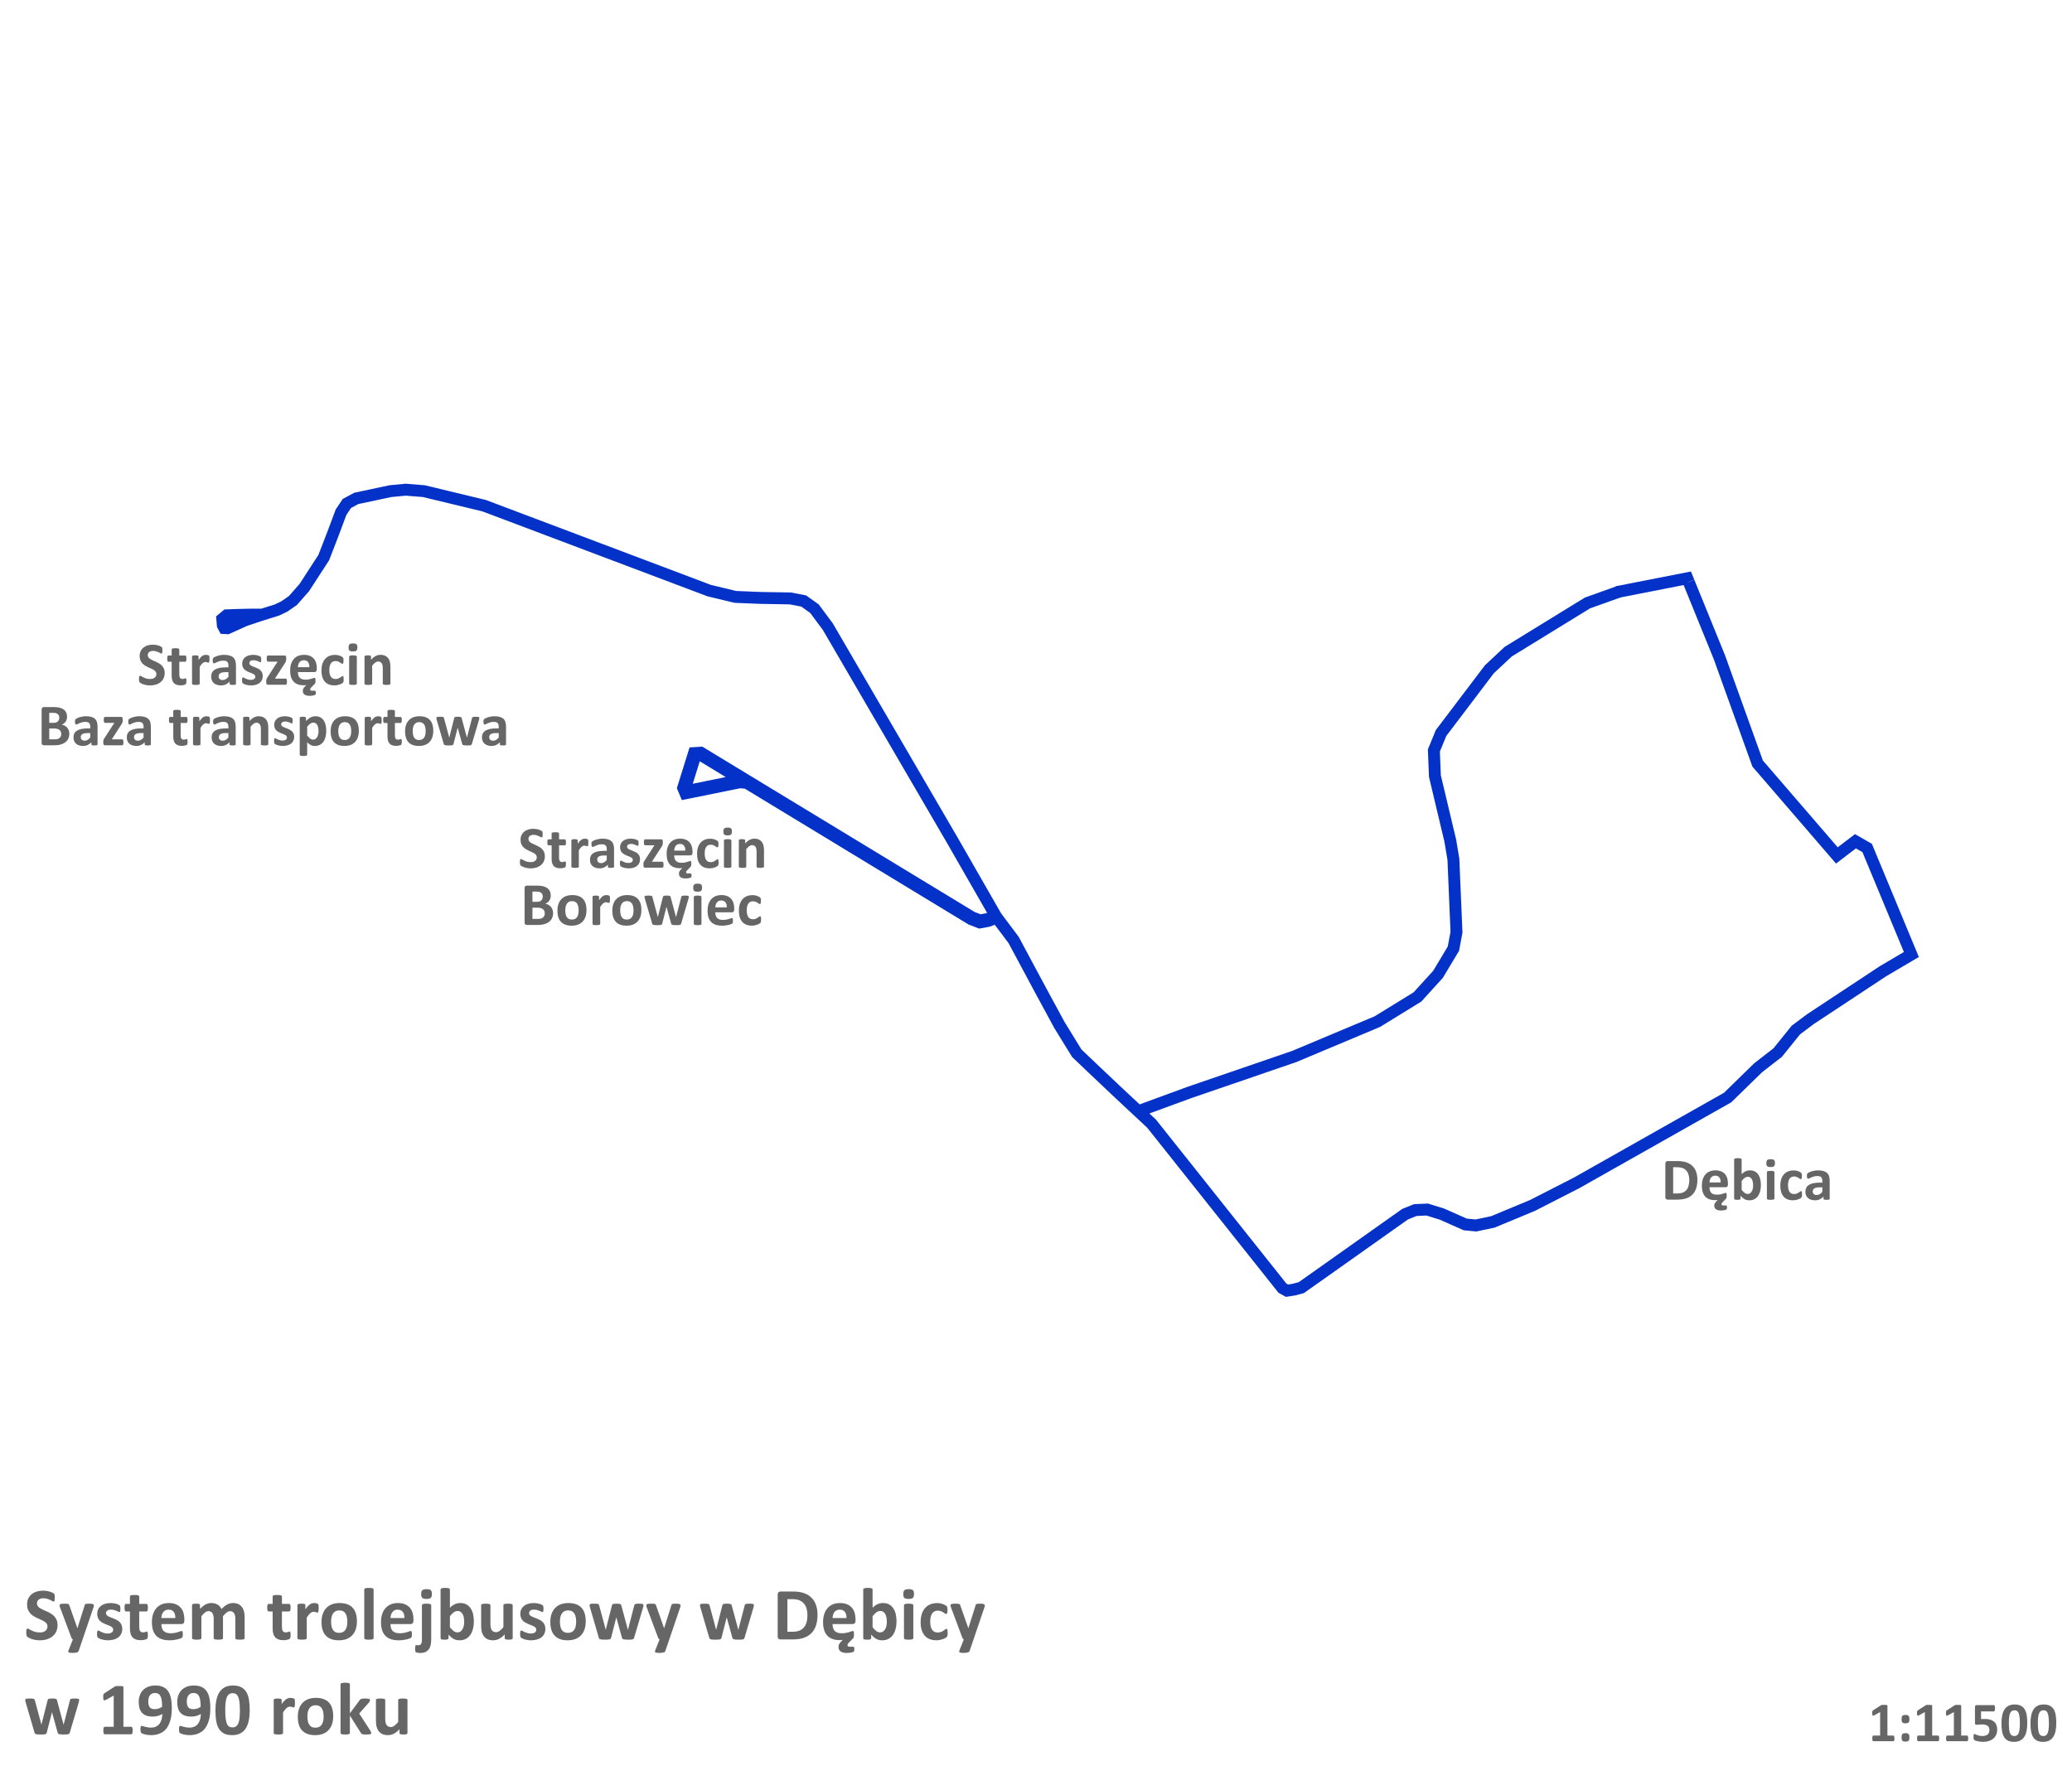 <svg xmlns="http://www.w3.org/2000/svg" width="2088" height="1780"><rect width="100%" height="100%" fill="#808080" stroke="none"/><path style="fill:#fff;fill-opacity:1;stroke:#fff;stroke-width:12.769;stroke-miterlimit:4;stroke-dasharray:none;stroke-opacity:1" d="M-15.111-8.725h2104.12v1807.4H-15.111Z"/><g aria-label="Straszęcin" style="font-style:normal;font-variant:normal;font-weight:700;font-stretch:normal;font-size:26.667px;line-height:1.25;font-family:Calibri;-inkscape-font-specification:'Calibri, Bold';font-variant-ligatures:normal;font-variant-caps:normal;font-variant-numeric:normal;font-feature-settings:normal;text-align:start;letter-spacing:0;word-spacing:0;writing-mode:lr-tb;text-anchor:start;fill:#666;fill-opacity:1;stroke:none"><path d="M165.972 678.194q0 3.128-1.165 5.489-1.165 2.361-3.159 3.955-1.993 1.564-4.66 2.362-2.668.797-5.704.797-2.054 0-3.833-.338-1.747-.337-3.096-.797-1.35-.49-2.27-1.012-.889-.521-1.287-.92-.399-.398-.583-1.134-.153-.767-.153-2.177 0-.95.061-1.595.061-.644.184-1.042.153-.399.368-.552.245-.184.552-.184.43 0 1.196.521.797.49 2.024 1.104 1.226.613 2.913 1.135 1.717.49 3.955.49 1.472 0 2.637-.337 1.165-.368 1.962-1.012.828-.644 1.258-1.594.429-.951.429-2.116 0-1.35-.736-2.3-.736-.981-1.932-1.717-1.165-.767-2.667-1.41-1.503-.675-3.097-1.411-1.595-.736-3.097-1.656-1.503-.95-2.699-2.238-1.165-1.319-1.9-3.097-.737-1.779-.737-4.262 0-2.852 1.043-4.998 1.073-2.177 2.852-3.588 1.809-1.441 4.231-2.146 2.453-.706 5.182-.706 1.41 0 2.821.215 1.41.214 2.637.582t2.177.828q.95.46 1.257.767.307.307.399.521.123.215.184.583.092.337.123.89.03.52.03 1.318 0 .889-.061 1.502-.03.613-.153 1.012-.092.399-.307.583-.184.183-.521.183-.338 0-1.074-.429-.735-.43-1.809-.92-1.073-.521-2.483-.92-1.41-.429-3.097-.429-1.319 0-2.3.337-.981.307-1.656.89-.644.552-.981 1.349-.307.797-.307 1.686 0 1.319.706 2.3.735.95 1.931 1.717 1.227.736 2.76 1.41 1.533.645 3.128 1.38 1.594.736 3.127 1.687 1.533.92 2.73 2.238 1.195 1.288 1.931 3.067.736 1.747.736 4.14zM187.865 686.35q0 1.35-.184 2.086-.153.705-.429 1.012-.276.276-.828.52-.521.215-1.257.369-.705.184-1.564.276-.828.092-1.686.092-2.3 0-3.986-.583-1.687-.582-2.79-1.778-1.105-1.227-1.626-3.067-.521-1.84-.521-4.354V666.91h-3.281q-.583 0-.89-.705-.306-.736-.306-2.422 0-.89.061-1.503.092-.613.246-.95.153-.368.368-.522.245-.153.551-.153h3.25v-6.102q0-.307.154-.552.184-.245.613-.398.46-.184 1.196-.246.767-.092 1.87-.092 1.135 0 1.871.092.767.062 1.196.246.43.153.613.398.184.245.184.552v6.102h5.949q.306 0 .521.153.245.154.399.522.153.337.214.95.092.613.092 1.503 0 1.686-.306 2.422-.307.705-.89.705h-5.979v12.848q0 2.239.705 3.373.706 1.104 2.515 1.104.613 0 1.104-.092.49-.123.858-.245.399-.154.644-.246.276-.122.49-.122.185 0 .338.122.184.092.276.43.092.306.153.858.092.552.092 1.41zM211.077 664.243q0 1.103-.061 1.809-.061.705-.184 1.104-.123.398-.337.551-.184.154-.491.154-.245 0-.552-.092-.307-.123-.705-.246-.368-.122-.828-.214-.46-.123-1.012-.123-.644 0-1.288.276-.644.245-1.349.797-.675.552-1.441 1.472-.736.92-1.595 2.27v17.048q0 .307-.184.552-.184.214-.644.368-.429.153-1.165.214-.736.092-1.87.092-1.135 0-1.87-.092-.737-.06-1.197-.214-.429-.154-.613-.368-.184-.245-.184-.552v-27.352q0-.306.154-.52.153-.246.552-.4.398-.153 1.011-.214.644-.092 1.595-.092.981 0 1.625.092.644.061.981.215.368.153.521.398.154.215.154.521v3.404q1.073-1.533 2.024-2.514.95-1.012 1.809-1.595.858-.582 1.717-.797.858-.245 1.717-.245.399 0 .858.06.46.032.951.154.49.092.859.246.368.122.52.276.185.153.246.337.092.184.153.521.062.307.093.95.03.645.03 1.748zM237.785 689.14q0 .43-.307.676-.307.245-.981.337-.644.122-1.932.122-1.38 0-2.024-.122-.613-.092-.889-.337-.245-.246-.245-.675v-2.177q-1.687 1.809-3.864 2.82-2.146 1.013-4.783 1.013-2.177 0-4.017-.583-1.81-.552-3.158-1.656-1.319-1.134-2.055-2.79-.736-1.656-.736-3.864 0-2.391.92-4.14.95-1.778 2.79-2.912 1.871-1.165 4.63-1.717 2.76-.552 6.41-.552h2.667v-1.656q0-1.288-.276-2.238-.245-.982-.859-1.625-.582-.644-1.594-.951-.981-.307-2.453-.307-1.932 0-3.465.43-1.502.429-2.668.95-1.165.521-1.962.95-.767.43-1.257.43-.338 0-.614-.214-.245-.215-.429-.614-.153-.398-.245-.981t-.092-1.288q0-.95.153-1.502t.583-.982q.429-.46 1.502-.98 1.073-.553 2.515-1.013 1.44-.46 3.127-.736 1.717-.306 3.526-.306 3.22 0 5.49.644 2.299.613 3.77 1.932 1.472 1.287 2.147 3.342.675 2.054.675 4.875zm-7.574-11.712h-2.944q-1.87 0-3.189.276-1.318.276-2.146.828-.828.551-1.227 1.349-.368.766-.368 1.778 0 1.717 1.074 2.698 1.104.982 3.035.982 1.625 0 2.975-.828 1.38-.828 2.79-2.423zM264.768 681.322q0 2.33-.889 4.109-.859 1.778-2.453 2.974-1.595 1.196-3.772 1.778-2.177.614-4.722.614-1.533 0-2.943-.246-1.38-.214-2.484-.551-1.104-.368-1.84-.736t-1.073-.675q-.337-.337-.521-1.012-.184-.705-.184-2.054 0-.89.061-1.41.061-.553.184-.86.123-.337.307-.429.183-.122.46-.122.337 0 .98.398.675.368 1.656.828.982.46 2.27.859 1.318.398 2.974.398 1.042 0 1.84-.214.828-.215 1.41-.613.613-.4.92-1.012.307-.614.307-1.41 0-.92-.583-1.565-.552-.674-1.502-1.165-.92-.49-2.116-.92-1.165-.429-2.423-.95-1.226-.522-2.422-1.196-1.165-.675-2.116-1.656-.92-.981-1.502-2.361-.552-1.38-.552-3.312 0-1.962.766-3.587.767-1.656 2.208-2.821 1.441-1.165 3.496-1.81 2.085-.643 4.66-.643 1.288 0 2.484.184 1.227.184 2.208.46.981.276 1.656.613.674.307.95.552.307.214.43.46.122.214.184.552.06.306.092.797.06.46.06 1.165 0 .828-.06 1.35-.031.52-.154.827-.092.307-.276.43-.184.092-.429.092-.276 0-.858-.307-.583-.337-1.472-.705-.859-.368-2.024-.675-1.135-.337-2.606-.337-1.043 0-1.81.214-.766.215-1.257.614-.49.398-.736.95-.245.521-.245 1.135 0 .95.583 1.594.582.644 1.533 1.135.95.49 2.146.92 1.227.429 2.453.95 1.257.49 2.453 1.165 1.227.675 2.177 1.656.95.981 1.534 2.361.582 1.35.582 3.22zM289.176 686.933q0 .89-.092 1.533-.092.614-.245.982-.154.368-.4.52-.244.124-.551.124h-17.877q-.827 0-1.287-.552-.43-.552-.43-1.81v-1.41q0-.552.031-.981.061-.46.184-.859.153-.43.368-.858.245-.43.613-.95l10.242-15.823h-9.69q-.583 0-.95-.736-.338-.736-.338-2.361 0-.89.061-1.472.092-.613.246-.95.153-.368.398-.522.246-.153.583-.153h16.711q.43 0 .736.092.307.092.49.337.215.246.307.675.123.43.123 1.073v1.503q0 .613-.061 1.104-.061.46-.184.889t-.368.858q-.215.43-.521.92l-10.18 15.792h10.793q.276 0 .521.122.246.123.399.46.184.338.276.95.092.583.092 1.503zM319.226 674.576q0 1.41-.644 2.085-.613.675-1.717.675h-16.65q0 1.747.398 3.189.43 1.41 1.319 2.422.92.981 2.33 1.502 1.441.522 3.434.522 2.024 0 3.557-.276 1.533-.307 2.637-.644 1.135-.368 1.87-.644.737-.307 1.197-.307.276 0 .46.123.184.092.306.368.123.276.154.797.06.49.06 1.257 0 .89-.03 1.503-.03.582-.153 1.012-.092.398-.337.736-.215.306-.614.705l-3.097 3.128q-.705.705-.92 1.165-.214.49-.214.92 0 .613.43.95.428.337 1.532.337h2.637q.552 0 .798.368.276.368.276 1.534 0 .674-.062 1.103-.06.46-.214.736-.123.276-.368.43-.215.153-.552.245-1.165.399-2.361.583-1.165.183-2.607.183-3.28 0-5.12-1.226-1.81-1.227-1.81-3.68 0-.644.093-1.226.122-.552.368-1.104.276-.521.674-1.073.43-.521 1.012-1.104l1.41-1.441q-.52.092-1.165.153-.643.061-1.44.061-3.343 0-5.919-.92-2.545-.92-4.293-2.76-1.747-1.87-2.637-4.66-.889-2.821-.889-6.623 0-3.65.95-6.562.951-2.944 2.76-4.968 1.81-2.054 4.385-3.127 2.607-1.073 5.857-1.073 3.434 0 5.857 1.012 2.453 1.011 4.016 2.82 1.564 1.779 2.3 4.232.736 2.453.736 5.335zm-7.482-2.208q.092-3.25-1.319-5.09-1.38-1.87-4.292-1.87-1.472 0-2.576.552-1.073.552-1.81 1.502-.704.92-1.103 2.208-.368 1.257-.43 2.698zM346.301 684.695q0 .797-.061 1.349-.03.521-.123.89-.061.367-.184.612-.092.215-.46.583-.368.337-1.257.859-.889.49-2.024.889-1.134.398-2.483.644-1.319.245-2.73.245-3.158 0-5.61-.981-2.423-.981-4.079-2.882-1.656-1.932-2.514-4.692-.828-2.76-.828-6.317 0-4.108 1.012-7.083 1.042-3.005 2.882-4.967 1.84-1.962 4.354-2.913 2.515-.95 5.52-.95 1.226 0 2.391.214 1.196.214 2.208.583 1.043.367 1.84.827.828.46 1.165.798.337.337.46.582.153.215.215.583.092.368.122.92.061.521.061 1.288 0 1.778-.306 2.514-.307.705-.797.705-.522 0-1.104-.43-.583-.428-1.38-.95-.797-.52-1.901-.95-1.104-.43-2.637-.43-3.005 0-4.6 2.33-1.594 2.3-1.594 6.777 0 2.208.398 3.895.4 1.686 1.166 2.82.797 1.135 1.962 1.718 1.196.552 2.76.552 1.594 0 2.729-.46 1.165-.49 2.024-1.073.858-.583 1.44-1.043.583-.49.982-.49.276 0 .46.153t.276.582q.122.399.184 1.043.06.644.06 1.656zM359.578 689.049q0 .307-.184.552-.184.214-.644.368-.429.153-1.165.214-.736.092-1.87.092-1.135 0-1.87-.092-.737-.06-1.197-.214-.429-.153-.613-.368-.184-.245-.184-.552v-27.29q0-.307.184-.521.184-.246.613-.399.46-.184 1.196-.276.736-.092 1.87-.092 1.135 0 1.871.092t1.165.276q.46.153.644.399.184.214.184.52zm.583-36.612q0 2.33-.95 3.22-.951.89-3.527.89-2.606 0-3.526-.86-.89-.858-.89-3.096 0-2.33.92-3.22.951-.92 3.557-.92 2.576 0 3.496.89.92.858.92 3.096zM393.43 689.049q0 .307-.184.552-.184.214-.613.368-.43.153-1.196.214-.736.092-1.84.092-1.134 0-1.9-.092-.737-.06-1.166-.214-.43-.153-.613-.368-.184-.245-.184-.552V673.44q0-1.993-.307-3.127-.276-1.135-.828-1.932-.552-.828-1.44-1.257-.86-.46-2.025-.46-1.471 0-2.974 1.073-1.502 1.073-3.127 3.128v18.183q0 .307-.184.552-.184.214-.644.368-.43.153-1.166.214-.735.092-1.87.092-1.134 0-1.87-.092-.736-.06-1.196-.214-.43-.153-.614-.368-.183-.245-.183-.552v-27.351q0-.307.153-.522.153-.245.552-.398.398-.154 1.012-.215.644-.092 1.594-.092.981 0 1.625.092.644.061.982.215.367.153.52.398.154.215.154.522v3.158q2.27-2.453 4.6-3.68 2.36-1.226 4.906-1.226 2.79 0 4.691.92 1.932.92 3.097 2.514 1.196 1.564 1.717 3.68.521 2.115.521 5.09z"/></g><g aria-label="Straszęcin" style="font-style:normal;font-variant:normal;font-weight:700;font-stretch:normal;font-size:26.667px;line-height:1.25;font-family:Calibri;-inkscape-font-specification:'Calibri, Bold';font-variant-ligatures:normal;font-variant-caps:normal;font-variant-numeric:normal;font-feature-settings:normal;text-align:start;letter-spacing:0;word-spacing:0;writing-mode:lr-tb;text-anchor:start;fill:#666;fill-opacity:1;stroke:none"><path d="M549.074 862.925q0 3.037-1.131 5.329t-3.066 3.84q-1.935 1.518-4.525 2.292-2.59.774-5.537.774-1.995 0-3.721-.327-1.697-.328-3.007-.774-1.31-.477-2.203-.983-.863-.506-1.25-.893t-.565-1.101q-.15-.744-.15-2.114 0-.923.06-1.548t.179-1.012q.149-.387.357-.536.238-.178.536-.178.417 0 1.16.506.775.476 1.966 1.071 1.19.596 2.828 1.102 1.667.476 3.84.476 1.429 0 2.56-.327 1.131-.358 1.905-.983.804-.625 1.22-1.548.417-.922.417-2.054 0-1.31-.714-2.232-.715-.953-1.876-1.667-1.13-.744-2.59-1.37-1.458-.654-3.006-1.369-1.548-.714-3.007-1.607-1.458-.923-2.62-2.174-1.13-1.28-1.845-3.006-.714-1.727-.714-4.138 0-2.768 1.012-4.852 1.042-2.114 2.768-3.483 1.757-1.4 4.108-2.084 2.382-.685 5.031-.685 1.37 0 2.739.209 1.37.208 2.56.565 1.19.358 2.113.804.923.447 1.22.744.299.298.388.506.119.209.178.566.09.327.12.863.03.506.03 1.28 0 .864-.06 1.459-.03.595-.15.982-.088.387-.297.566-.178.178-.506.178-.327 0-1.042-.416-.714-.417-1.756-.893-1.042-.506-2.411-.893-1.37-.417-3.007-.417-1.28 0-2.232.327-.953.298-1.608.864-.625.535-.953 1.31-.297.773-.297 1.637 0 1.28.684 2.232.715.923 1.876 1.667 1.19.715 2.679 1.37 1.488.625 3.036 1.34 1.548.714 3.037 1.636 1.488.894 2.65 2.174 1.16 1.25 1.875 2.976.714 1.697.714 4.02zM570.329 870.844q0 1.31-.18 2.024-.148.684-.416.982-.268.268-.804.506-.506.209-1.22.357-.685.179-1.518.268-.804.09-1.638.09-2.232 0-3.87-.566-1.637-.565-2.708-1.726-1.072-1.191-1.578-2.977-.506-1.786-.506-4.227V851.97h-3.185q-.566 0-.864-.685-.297-.715-.297-2.352 0-.863.06-1.458.089-.596.237-.923.15-.357.358-.506.238-.15.535-.15h3.156v-5.923q0-.298.149-.536.178-.238.595-.387.447-.178 1.161-.238.744-.09 1.816-.09 1.101 0 1.816.09.744.06 1.16.238.417.149.596.387.179.238.179.536v5.924h5.775q.297 0 .506.149.238.148.387.506.149.327.208.923.09.595.09 1.458 0 1.637-.298 2.352-.298.685-.863.685h-5.805v12.472q0 2.174.684 3.275.685 1.072 2.441 1.072.596 0 1.072-.09.476-.119.834-.238.387-.149.625-.238.268-.12.476-.12.179 0 .327.12.18.09.268.417.09.297.15.833.089.536.089 1.37zM592.863 849.38q0 1.072-.06 1.757-.059.685-.178 1.072-.12.387-.328.535-.178.15-.476.15-.238 0-.536-.09-.297-.12-.684-.238-.358-.12-.804-.209-.447-.119-.982-.119-.626 0-1.25.268-.626.238-1.31.774-.655.536-1.4 1.43-.714.892-1.548 2.202v16.551q0 .298-.178.536-.179.208-.625.357-.417.149-1.132.208-.714.09-1.815.09-1.102 0-1.816-.09-.715-.059-1.161-.208-.417-.149-.596-.357-.178-.238-.178-.536V846.91q0-.298.149-.506.148-.238.535-.387.387-.15.983-.209.625-.089 1.548-.089.952 0 1.578.09.625.059.952.208.357.149.506.387.149.208.149.506v3.304q1.042-1.488 1.965-2.44.923-.983 1.756-1.549.834-.565 1.667-.774.834-.238 1.667-.238.387 0 .834.06.446.03.922.148.477.09.834.238.357.12.506.268.179.15.238.328.09.178.149.506.06.298.09.923t.03 1.696zM618.791 873.552q0 .417-.297.655-.298.239-.953.328-.625.119-1.875.119-1.34 0-1.965-.12-.595-.089-.863-.327-.238-.238-.238-.655v-2.113q-1.638 1.756-3.751 2.739-2.084.982-4.644.982-2.114 0-3.9-.566-1.756-.535-3.066-1.607-1.28-1.102-1.994-2.709-.715-1.607-.715-3.75 0-2.323.893-4.02.923-1.726 2.71-2.828 1.815-1.13 4.494-1.667 2.68-.535 6.222-.535h2.59v-1.608q0-1.25-.268-2.173-.238-.953-.834-1.578-.565-.625-1.548-.923-.952-.297-2.381-.297-1.876 0-3.364.417-1.459.416-2.59.922-1.131.506-1.905.923-.744.417-1.22.417-.328 0-.596-.208-.238-.209-.417-.596-.149-.387-.238-.952-.09-.566-.09-1.25 0-.923.15-1.46.148-.535.565-.952.417-.446 1.459-.952 1.042-.536 2.44-.983 1.4-.446 3.037-.714 1.667-.298 3.424-.298 3.125 0 5.328.625 2.233.596 3.662 1.876 1.428 1.25 2.083 3.244.655 1.995.655 4.734zm-7.352-11.371h-2.858q-1.816 0-3.096.268t-2.084.804q-.804.535-1.19 1.31-.358.744-.358 1.726 0 1.667 1.042 2.62 1.072.952 2.947.952 1.578 0 2.888-.804 1.34-.803 2.709-2.351zM644.987 865.962q0 2.262-.863 3.989-.833 1.726-2.381 2.887-1.548 1.161-3.662 1.727-2.113.595-4.584.595-1.489 0-2.858-.238-1.34-.208-2.411-.536-1.072-.357-1.786-.714-.715-.358-1.042-.655-.328-.328-.506-.983-.179-.684-.179-1.994 0-.863.06-1.37.06-.535.178-.833.12-.327.298-.417.179-.119.447-.119.327 0 .952.387.655.357 1.608.804.952.446 2.202.833 1.28.387 2.888.387 1.012 0 1.786-.208.804-.208 1.37-.595.595-.387.892-.983.298-.595.298-1.369 0-.893-.565-1.518-.536-.655-1.46-1.131-.892-.477-2.053-.893-1.131-.417-2.352-.923-1.19-.506-2.352-1.161-1.13-.655-2.054-1.608-.893-.952-1.458-2.292-.536-1.34-.536-3.215 0-1.905.744-3.483.744-1.607 2.144-2.738 1.399-1.132 3.393-1.757 2.024-.625 4.525-.625 1.25 0 2.411.179 1.19.178 2.143.446.953.268 1.608.596.655.297.923.535.297.209.417.447.119.208.178.536.06.297.09.774.059.446.059 1.13 0 .805-.06 1.31-.03.507-.148.804-.09.298-.268.417-.179.09-.417.09-.268 0-.834-.298-.565-.328-1.428-.685-.834-.357-1.965-.655-1.102-.327-2.53-.327-1.013 0-1.757.208t-1.22.596q-.477.387-.715.922-.238.506-.238 1.102 0 .923.566 1.548.565.625 1.488 1.101t2.084.893q1.19.417 2.381.923 1.22.476 2.382 1.131 1.19.655 2.113 1.608.923.952 1.489 2.292.565 1.31.565 3.126zM668.683 871.41q0 .862-.09 1.488-.089.595-.237.952-.15.357-.387.506-.239.12-.536.12h-17.355q-.804 0-1.25-.536-.417-.536-.417-1.757v-1.37q0-.535.03-.952.059-.446.178-.833.149-.417.357-.834.238-.417.596-.923l9.942-15.36h-9.407q-.565 0-.922-.714-.328-.715-.328-2.293 0-.863.06-1.429.089-.595.238-.922.149-.358.387-.506.238-.15.565-.15h16.224q.417 0 .714.09.298.09.477.328.208.238.297.654.12.417.12 1.042v1.459q0 .595-.06 1.072-.06.446-.178.863-.12.417-.358.833-.208.417-.506.894l-9.883 15.33h10.479q.268 0 .506.12.238.118.387.446.178.327.268.923.089.565.089 1.458zM697.856 859.413q0 1.369-.625 2.024-.595.655-1.667.655H679.4q0 1.696.387 3.096.416 1.369 1.28 2.351.893.953 2.262 1.459 1.4.506 3.334.506 1.965 0 3.453-.268 1.489-.298 2.56-.625 1.102-.357 1.816-.625.715-.298 1.161-.298.268 0 .447.12.178.089.297.356.12.268.15.774.059.477.059 1.221 0 .863-.03 1.459-.03.565-.149.982-.09.387-.327.714-.209.298-.596.685l-3.006 3.036q-.685.685-.893 1.132-.209.476-.209.893 0 .595.417.922.417.328 1.489.328h2.56q.535 0 .774.357.268.357.268 1.489 0 .654-.06 1.071-.06.447-.208.715-.12.268-.357.416-.209.15-.536.239-1.131.387-2.292.565-1.132.179-2.53.179-3.186 0-4.972-1.191-1.756-1.19-1.756-3.572 0-.625.089-1.19.12-.537.357-1.073.268-.506.655-1.041.417-.507.982-1.072l1.37-1.4q-.506.09-1.131.15-.626.059-1.4.059-3.244 0-5.745-.893-2.47-.893-4.167-2.68-1.697-1.815-2.56-4.524-.864-2.739-.864-6.43 0-3.542.923-6.37.923-2.858 2.68-4.823 1.756-1.994 4.256-3.036 2.53-1.042 5.686-1.042 3.334 0 5.686.982 2.381.983 3.9 2.739 1.517 1.727 2.232 4.108.714 2.381.714 5.18zm-7.263-2.144q.089-3.155-1.28-4.941-1.34-1.816-4.168-1.816-1.429 0-2.5.536-1.042.535-1.757 1.458-.685.893-1.072 2.144-.357 1.22-.416 2.62zM724.141 869.236q0 .774-.059 1.31-.03.506-.12.863-.059.357-.178.596-.089.208-.446.565-.357.328-1.22.834-.864.476-1.965.863-1.102.387-2.412.625-1.28.238-2.649.238-3.066 0-5.448-.952-2.351-.953-3.959-2.799-1.607-1.875-2.44-4.554-.805-2.68-.805-6.132 0-3.99.983-6.877 1.012-2.917 2.798-4.822 1.786-1.906 4.227-2.828 2.441-.923 5.358-.923 1.191 0 2.322.208 1.161.208 2.144.566 1.012.357 1.786.803.804.447 1.131.774.327.328.447.566.148.208.208.566.09.357.119.893.06.506.06 1.25 0 1.726-.298 2.44-.298.686-.774.686-.506 0-1.072-.417-.566-.417-1.34-.923-.774-.506-1.845-.923-1.072-.417-2.56-.417-2.918 0-4.466 2.263-1.547 2.232-1.547 6.579 0 2.143.387 3.78t1.13 2.739q.775 1.101 1.906 1.667 1.16.536 2.68.536 1.547 0 2.648-.447 1.132-.476 1.965-1.042.834-.565 1.4-1.012.565-.476.952-.476.268 0 .446.149.179.149.268.565.12.387.179 1.012.06.626.06 1.608zM737.031 873.463q0 .298-.178.536-.179.208-.626.357-.416.15-1.13.209-.715.089-1.817.089-1.101 0-1.815-.09-.715-.059-1.161-.208-.417-.149-.596-.357-.178-.238-.178-.536V846.97q0-.297.178-.506.179-.238.596-.387.446-.178 1.16-.268.715-.089 1.816-.089 1.102 0 1.816.09.715.089 1.131.267.447.15.626.387.178.209.178.506zm.566-35.543q0 2.262-.923 3.125-.923.864-3.423.864-2.53 0-3.424-.834-.863-.833-.863-3.006 0-2.263.893-3.126.923-.893 3.453-.893 2.5 0 3.394.863.893.834.893 3.007zM769.895 873.463q0 .298-.178.536-.179.208-.596.357-.416.15-1.16.209-.715.089-1.787.089-1.101 0-1.845-.09-.715-.059-1.131-.208-.417-.149-.596-.357-.178-.238-.178-.536v-15.152q0-1.935-.298-3.036-.268-1.102-.804-1.876-.536-.803-1.399-1.22-.833-.447-1.965-.447-1.428 0-2.887 1.042t-3.036 3.037v17.652q0 .298-.179.536-.179.208-.625.357-.417.15-1.131.209-.715.089-1.816.089-1.102 0-1.816-.09-.715-.059-1.161-.208-.417-.149-.595-.357-.179-.238-.179-.536V846.91q0-.298.149-.506.149-.238.536-.387.387-.149.982-.208.625-.09 1.548-.09.953 0 1.578.09.625.059.952.208.358.149.506.387.15.208.15.506v3.066q2.202-2.381 4.464-3.572 2.293-1.19 4.763-1.19 2.71 0 4.555.892 1.875.893 3.007 2.441 1.16 1.518 1.667 3.572.506 2.054.506 4.942z"/></g><g aria-label="Baza transportowa" style="font-style:normal;font-variant:normal;font-weight:700;font-stretch:normal;font-size:26.667px;line-height:1.25;font-family:Calibri;-inkscape-font-specification:'Calibri, Bold';font-variant-ligatures:normal;font-variant-caps:normal;font-variant-numeric:normal;font-feature-settings:normal;text-align:start;letter-spacing:0;word-spacing:0;writing-mode:lr-tb;text-anchor:start;fill:#666;fill-opacity:1;stroke:none"><path d="M69.846 739.56q0 2.053-.565 3.72-.566 1.667-1.578 2.947-.982 1.28-2.381 2.203-1.37.923-3.037 1.518-1.667.596-3.572.893-1.875.268-4.197.268h-10.24q-.983 0-1.668-.565-.655-.596-.655-1.906V715.06q0-1.31.655-1.876.685-.595 1.667-.595h9.675q3.543 0 5.984.595 2.47.596 4.137 1.816 1.697 1.191 2.59 3.037.893 1.845.893 4.346 0 1.399-.357 2.65-.357 1.22-1.042 2.232-.685 1.012-1.697 1.786-.982.774-2.262 1.25 1.637.298 3.007 1.042 1.399.744 2.41 1.935 1.043 1.161 1.638 2.739.595 1.577.595 3.542zm-10.12-16.225q0-1.16-.358-2.083-.357-.923-1.072-1.519-.714-.625-1.816-.952-1.071-.328-2.887-.328h-3.96v10.003h4.377q1.696 0 2.709-.387 1.012-.417 1.667-1.102.684-.714 1.012-1.637.327-.953.327-1.995zm1.994 16.492q0-1.34-.447-2.381-.446-1.072-1.31-1.787-.863-.714-2.203-1.101-1.34-.387-3.482-.387h-4.644v10.955h5.656q1.637 0 2.738-.328 1.132-.357 1.935-1.012.834-.684 1.28-1.667.477-1.012.477-2.292zM98.305 750.186q0 .417-.298.655-.297.238-.952.328-.625.119-1.876.119-1.34 0-1.964-.12-.596-.089-.864-.327-.238-.238-.238-.655v-2.113q-1.637 1.756-3.75 2.739-2.084.982-4.645.982-2.113 0-3.9-.566-1.756-.536-3.065-1.607-1.28-1.102-1.995-2.71-.714-1.607-.714-3.75 0-2.322.893-4.019.923-1.726 2.709-2.828 1.816-1.13 4.495-1.667 2.679-.535 6.221-.535h2.59v-1.608q0-1.25-.268-2.173-.238-.953-.833-1.578-.566-.625-1.548-.923-.953-.297-2.382-.297-1.875 0-3.364.416-1.458.417-2.59.923-1.13.506-1.905.923-.744.417-1.22.417-.327 0-.595-.208-.239-.209-.417-.596-.149-.387-.238-.952-.09-.566-.09-1.25 0-.923.15-1.46.148-.535.565-.952.417-.446 1.458-.952 1.042-.536 2.441-.983 1.4-.446 3.037-.714 1.667-.298 3.423-.298 3.126 0 5.329.625 2.232.596 3.661 1.876 1.43 1.25 2.084 3.244.655 1.995.655 4.734zm-7.353-11.371h-2.858q-1.815 0-3.096.268-1.28.268-2.083.804-.804.535-1.191 1.31-.357.744-.357 1.726 0 1.667 1.042 2.62 1.071.952 2.947.952 1.577 0 2.887-.804 1.34-.803 2.71-2.351zM124.382 748.043q0 .863-.09 1.489-.089.595-.238.952-.148.357-.387.506-.238.12-.535.12h-17.355q-.804 0-1.25-.537-.417-.535-.417-1.756v-1.37q0-.535.03-.952.059-.446.178-.833.149-.417.357-.834.238-.417.596-.923l9.942-15.36h-9.407q-.565 0-.922-.715-.328-.714-.328-2.292 0-.863.06-1.429.089-.595.238-.922.148-.358.387-.506.238-.15.565-.15h16.224q.417 0 .714.09.298.09.477.328.208.238.297.654.12.417.12 1.042v1.459q0 .595-.06 1.072-.06.446-.179.863t-.357.833q-.208.417-.506.893l-9.883 15.331h10.479q.267 0 .506.12.238.118.387.446.178.327.268.923.089.565.089 1.458zM152.007 750.186q0 .417-.298.655-.297.238-.952.328-.625.119-1.876.119-1.34 0-1.964-.12-.596-.089-.864-.327-.238-.238-.238-.655v-2.113q-1.637 1.756-3.75 2.739-2.084.982-4.644.982-2.114 0-3.9-.566-1.756-.536-3.066-1.607-1.28-1.102-1.995-2.71-.714-1.607-.714-3.75 0-2.322.893-4.019.923-1.726 2.709-2.828 1.816-1.13 4.495-1.667 2.679-.535 6.221-.535h2.59v-1.608q0-1.25-.268-2.173-.238-.953-.833-1.578-.566-.625-1.548-.923-.953-.297-2.382-.297-1.875 0-3.363.416-1.46.417-2.59.923-1.131.506-1.905.923-.745.417-1.221.417-.327 0-.595-.208-.238-.209-.417-.596-.149-.387-.238-.952-.09-.566-.09-1.25 0-.923.15-1.46.148-.535.565-.952.417-.446 1.458-.952 1.042-.536 2.441-.983 1.4-.446 3.037-.714 1.667-.298 3.423-.298 3.126 0 5.329.625 2.232.596 3.661 1.876 1.43 1.25 2.084 3.244.655 1.995.655 4.734zm-7.353-11.371h-2.858q-1.815 0-3.095.268-1.28.268-2.084.804-.804.535-1.191 1.31-.357.744-.357 1.726 0 1.667 1.042 2.62 1.071.952 2.947.952 1.577 0 2.887-.804 1.34-.803 2.71-2.351zM189.039 747.478q0 1.31-.179 2.024-.149.684-.417.982-.267.268-.803.506-.506.208-1.22.357-.685.179-1.519.268-.804.09-1.637.09-2.233 0-3.87-.566-1.637-.565-2.709-1.726-1.072-1.191-1.578-2.977-.506-1.786-.506-4.227v-13.605h-3.185q-.566 0-.863-.684-.298-.715-.298-2.352 0-.863.06-1.459.089-.595.238-.922.148-.358.357-.506.238-.15.536-.15h3.155v-5.923q0-.298.149-.536.179-.238.595-.387.447-.179 1.161-.238.744-.09 1.816-.09 1.102 0 1.816.09.744.06 1.161.238.417.149.595.387.179.238.179.536v5.924h5.775q.298 0 .506.149.238.148.387.506.149.327.208.922.09.596.09 1.46 0 1.636-.298 2.35-.298.685-.863.685h-5.805v12.473q0 2.174.685 3.275.684 1.072 2.44 1.072.596 0 1.072-.09.477-.119.834-.238.387-.149.625-.238.268-.12.476-.12.179 0 .328.12.178.09.268.417.089.297.148.833.09.536.09 1.37zM211.573 726.015q0 1.071-.059 1.756-.06.685-.179 1.072t-.327.535q-.179.15-.476.15-.238 0-.536-.09-.298-.12-.685-.238-.357-.12-.804-.209-.446-.119-.982-.119-.625 0-1.25.268-.625.238-1.31.774-.655.536-1.4 1.429-.714.893-1.547 2.203v16.551q0 .298-.179.536-.178.208-.625.357-.417.149-1.131.208-.714.09-1.816.09-1.101 0-1.816-.09-.714-.06-1.16-.208-.417-.149-.596-.357-.179-.238-.179-.536v-26.553q0-.298.15-.506.148-.238.535-.387.387-.15.982-.209.626-.089 1.548-.089.953 0 1.578.09.625.059.953.208.357.149.506.387.149.208.149.506v3.304q1.041-1.488 1.964-2.441.923-.982 1.757-1.548.833-.566 1.667-.774.833-.238 1.667-.238.387 0 .833.06.447.03.923.148.476.09.834.238.357.12.506.268.178.15.238.328.09.178.149.506.059.297.089.923.03.625.03 1.696zM237.502 750.186q0 .417-.298.655-.298.238-.953.328-.625.119-1.875.119-1.34 0-1.965-.12-.595-.089-.863-.327-.238-.238-.238-.655v-2.113q-1.637 1.756-3.751 2.739-2.084.982-4.644.982-2.113 0-3.9-.566-1.756-.536-3.066-1.607-1.28-1.102-1.994-2.71-.715-1.607-.715-3.75 0-2.322.893-4.019.923-1.726 2.71-2.828 1.815-1.13 4.494-1.667 2.68-.535 6.222-.535h2.59v-1.608q0-1.25-.268-2.173-.238-.953-.834-1.578-.565-.625-1.548-.923-.952-.297-2.381-.297-1.875 0-3.364.416-1.458.417-2.59.923-1.13.506-1.905.923-.744.417-1.22.417-.328 0-.596-.208-.238-.209-.416-.596-.15-.387-.239-.952-.089-.566-.089-1.25 0-.923.149-1.46.149-.535.565-.952.417-.446 1.46-.952 1.041-.536 2.44-.983 1.4-.446 3.036-.714 1.667-.298 3.424-.298 3.125 0 5.328.625 2.233.596 3.662 1.876 1.429 1.25 2.084 3.244.655 1.995.655 4.734zm-7.353-11.371h-2.858q-1.816 0-3.096.268t-2.084.804q-.803.535-1.19 1.31-.358.744-.358 1.726 0 1.667 1.042 2.62 1.072.952 2.947.952 1.578 0 2.888-.804 1.34-.803 2.709-2.351zM270.366 750.097q0 .298-.179.536-.178.208-.595.357t-1.161.208q-.714.09-1.786.09-1.102 0-1.846-.09-.714-.059-1.13-.208-.418-.149-.596-.357-.179-.238-.179-.536v-15.152q0-1.935-.298-3.036-.267-1.102-.803-1.876-.536-.803-1.4-1.22-.833-.447-1.964-.447-1.429 0-2.888 1.042-1.458 1.042-3.036 3.037v17.652q0 .298-.179.536-.178.208-.625.357-.416.149-1.13.208-.715.09-1.817.09-1.101 0-1.816-.09-.714-.059-1.16-.208-.417-.149-.596-.357-.179-.238-.179-.536v-26.553q0-.298.15-.506.148-.238.535-.387.387-.15.982-.209.626-.089 1.548-.089.953 0 1.578.09.625.059.953.208.357.149.506.387.149.208.149.506v3.066q2.202-2.382 4.465-3.572 2.292-1.191 4.763-1.191 2.709 0 4.554.893 1.876.893 3.007 2.441 1.16 1.518 1.667 3.572.506 2.054.506 4.942zM296.443 742.596q0 2.262-.863 3.988-.834 1.727-2.382 2.888-1.548 1.16-3.661 1.727-2.114.595-4.585.595-1.488 0-2.857-.238-1.34-.209-2.412-.536-1.071-.357-1.786-.714-.714-.358-1.042-.655-.327-.328-.506-.983-.178-.684-.178-1.994 0-.864.06-1.37.059-.535.178-.833.119-.328.297-.417.179-.119.447-.119.327 0 .953.387.654.357 1.607.804.953.446 2.203.833 1.28.387 2.887.387 1.013 0 1.787-.208.803-.208 1.369-.595.595-.387.893-.983.298-.595.298-1.37 0-.892-.566-1.517-.536-.655-1.459-1.131-.893-.477-2.054-.894-1.13-.416-2.351-.922-1.191-.506-2.352-1.161-1.131-.655-2.054-1.608-.893-.952-1.459-2.292-.536-1.34-.536-3.215 0-1.905.745-3.483.744-1.607 2.143-2.739 1.4-1.13 3.394-1.756 2.024-.625 4.524-.625 1.25 0 2.412.179 1.19.178 2.143.446.952.268 1.607.595.655.298.923.536.298.209.417.447.12.208.179.536.059.297.089.774.06.446.06 1.13 0 .805-.06 1.31-.03.507-.149.804-.09.298-.268.417-.178.09-.417.09-.267 0-.833-.298-.566-.328-1.429-.685-.833-.357-1.965-.655-1.101-.327-2.53-.327-1.012 0-1.756.208-.745.208-1.22.595-.477.387-.715.923-.238.506-.238 1.102 0 .923.565 1.548.566.625 1.489 1.101.922.476 2.083.893 1.191.417 2.382.923 1.22.476 2.381 1.131 1.191.655 2.114 1.608.923.952 1.488 2.292.566 1.31.566 3.126zM328.771 736.433q0 3.543-.774 6.4-.744 2.829-2.203 4.823-1.458 1.995-3.631 3.066-2.173 1.072-4.972 1.072-1.16 0-2.143-.238-.952-.209-1.875-.655-.893-.476-1.786-1.161t-1.846-1.608v12.503q0 .298-.179.536-.178.238-.625.387-.416.178-1.13.268-.715.09-1.817.09-1.101 0-1.816-.09-.714-.09-1.16-.268-.417-.149-.596-.387-.179-.238-.179-.536v-37.091q0-.298.15-.506.148-.238.505-.387.387-.15.983-.209.625-.089 1.548-.089.893 0 1.488.09.625.059.982.208.387.149.536.387.15.208.15.506v3.125q1.16-1.19 2.262-2.083 1.13-.923 2.292-1.519 1.16-.625 2.381-.922 1.25-.298 2.65-.298 2.917 0 4.97 1.16 2.055 1.132 3.335 3.127 1.31 1.994 1.905 4.643.595 2.65.595 5.656zm-7.799.536q0-1.697-.268-3.244-.238-1.578-.863-2.799-.596-1.22-1.608-1.935-.982-.744-2.47-.744-.745 0-1.489.238-.714.209-1.488.715-.744.506-1.548 1.31-.804.803-1.697 1.994v8.752q1.578 1.994 3.007 3.096 1.428 1.071 2.976 1.071 1.46 0 2.471-.744 1.042-.744 1.697-1.935.655-1.22.953-2.738.327-1.519.327-3.037zM361.636 736.553q0 3.393-.893 6.191-.894 2.799-2.71 4.823-1.815 2.024-4.554 3.125-2.739 1.102-6.4 1.102-3.543 0-6.162-.982-2.62-.983-4.346-2.858-1.727-1.876-2.56-4.614-.834-2.739-.834-6.252 0-3.393.893-6.191.923-2.828 2.739-4.823 1.816-2.024 4.525-3.126 2.738-1.101 6.4-1.101 3.572 0 6.192.982 2.62.953 4.316 2.828 1.727 1.876 2.56 4.614.834 2.74.834 6.282zm-7.71.297q0-1.965-.328-3.602-.298-1.667-1.042-2.887t-1.994-1.905q-1.22-.685-3.096-.685-1.667 0-2.917.625-1.25.595-2.054 1.786-.804 1.161-1.221 2.828-.387 1.637-.387 3.75 0 1.966.328 3.633.327 1.637 1.041 2.857.745 1.22 1.995 1.906 1.25.654 3.096.654 1.697 0 2.947-.595 1.25-.625 2.054-1.786.804-1.16 1.19-2.798.388-1.667.388-3.78zM384.587 726.015q0 1.071-.06 1.756-.059.685-.178 1.072-.12.387-.328.535-.178.15-.476.15-.238 0-.536-.09-.297-.12-.684-.238-.358-.12-.804-.209-.447-.119-.982-.119-.626 0-1.25.268-.626.238-1.31.774-.655.536-1.4 1.429-.714.893-1.548 2.203v16.551q0 .298-.178.536-.179.208-.625.357-.417.149-1.131.208-.715.09-1.816.09-1.102 0-1.816-.09-.715-.06-1.161-.208-.417-.149-.596-.357-.178-.238-.178-.536v-26.553q0-.298.149-.506.149-.238.536-.387.387-.15.982-.209.625-.089 1.548-.089.952 0 1.578.09.625.059.952.208.357.149.506.387.15.208.15.506v3.304q1.041-1.488 1.964-2.441.923-.982 1.756-1.548.834-.566 1.667-.774.834-.238 1.667-.238.387 0 .834.06.446.03.923.148.476.09.833.238.357.12.506.268.179.15.238.328.09.178.15.506.059.297.089.923.03.625.03 1.696zM404.919 747.478q0 1.31-.179 2.024-.149.684-.417.982-.268.268-.803.506-.506.208-1.22.357-.686.179-1.519.268-.804.09-1.637.09-2.233 0-3.87-.566-1.637-.565-2.71-1.726-1.07-1.191-1.577-2.977-.506-1.786-.506-4.227v-13.605h-3.185q-.566 0-.863-.684-.298-.715-.298-2.352 0-.863.06-1.459.089-.595.238-.922.148-.358.357-.506.238-.15.536-.15h3.155v-5.923q0-.298.149-.536.178-.238.595-.387.447-.179 1.161-.238.744-.09 1.816-.09 1.102 0 1.816.09.744.06 1.16.238.418.149.596.387.179.238.179.536v5.924h5.775q.298 0 .506.149.238.148.387.506.149.327.208.922.09.596.09 1.46 0 1.636-.298 2.35-.298.685-.863.685h-5.805v12.473q0 2.174.684 3.275.685 1.072 2.441 1.072.596 0 1.072-.09.476-.119.834-.238.387-.149.625-.238.268-.12.476-.12.179 0 .328.12.178.09.267.417.09.297.15.833.089.536.089 1.37zM436.652 736.553q0 3.393-.893 6.191-.893 2.799-2.71 4.823-1.815 2.024-4.554 3.125-2.738 1.102-6.4 1.102-3.542 0-6.162-.982-2.62-.983-4.346-2.858-1.727-1.876-2.56-4.614-.834-2.739-.834-6.252 0-3.393.893-6.191.923-2.828 2.739-4.823 1.816-2.024 4.525-3.126 2.738-1.101 6.4-1.101 3.572 0 6.192.982 2.62.953 4.316 2.828 1.727 1.876 2.56 4.614.834 2.74.834 6.282zm-7.71.297q0-1.965-.328-3.602-.297-1.667-1.042-2.887-.744-1.22-1.994-1.905-1.22-.685-3.096-.685-1.667 0-2.917.625-1.25.595-2.054 1.786-.804 1.161-1.22 2.828-.388 1.637-.388 3.75 0 1.966.328 3.633.327 1.637 1.042 2.857.744 1.22 1.994 1.906 1.25.654 3.096.654 1.697 0 2.947-.595 1.25-.625 2.054-1.786.804-1.16 1.19-2.798.388-1.667.388-3.78zM483.06 723.484q0 .328-.089.804-.09.476-.327 1.37l-7.085 24.022q-.149.506-.387.834-.238.298-.744.476-.477.179-1.4.238-.892.06-2.351.06t-2.382-.09q-.922-.06-1.458-.238-.506-.178-.744-.476-.239-.328-.358-.804l-4.465-16.134-.06-.268-.059.268-4.108 16.134q-.119.506-.357.834-.208.297-.744.476t-1.459.238q-.923.06-2.381.06-1.489 0-2.412-.09-.893-.06-1.429-.238-.506-.179-.744-.476-.238-.328-.357-.804l-7.025-24.023q-.268-.863-.357-1.34-.06-.506-.06-.833 0-.298.149-.506.178-.238.595-.357.447-.15 1.161-.209.744-.06 1.846-.06 1.19 0 1.935.06.744.06 1.16.209.418.148.566.416.179.238.268.596l5.27 19.498.059.357.06-.357 4.94-19.498q.09-.358.269-.596.208-.268.595-.416.387-.15 1.072-.209.714-.06 1.815-.06 1.102 0 1.787.09.684.06 1.071.209.417.119.566.357.178.208.268.506l5.299 19.647.089.327.06-.357 5.06-19.498q.06-.357.238-.595.179-.268.595-.417.417-.15 1.132-.209.714-.059 1.816-.059 1.101 0 1.786.06.714.059 1.101.208.417.119.566.357.148.208.148.506zM509.941 750.186q0 .417-.297.655-.298.238-.953.328-.625.119-1.875.119-1.34 0-1.965-.12-.595-.089-.863-.327-.238-.238-.238-.655v-2.113q-1.638 1.756-3.751 2.739-2.084.982-4.644.982-2.114 0-3.9-.566-1.756-.536-3.066-1.607-1.28-1.102-1.994-2.71-.715-1.607-.715-3.75 0-2.322.893-4.019.923-1.726 2.71-2.828 1.815-1.13 4.494-1.667 2.68-.535 6.222-.535h2.59v-1.608q0-1.25-.268-2.173-.238-.953-.834-1.578-.565-.625-1.548-.923-.952-.297-2.381-.297-1.876 0-3.364.416-1.459.417-2.59.923-1.131.506-1.905.923-.744.417-1.22.417-.328 0-.596-.208-.238-.209-.417-.596-.149-.387-.238-.952-.09-.566-.09-1.25 0-.923.15-1.46.148-.535.565-.952.417-.446 1.459-.952 1.042-.536 2.44-.983 1.4-.446 3.037-.714 1.667-.298 3.424-.298 3.125 0 5.328.625 2.233.596 3.662 1.876 1.429 1.25 2.083 3.244.655 1.995.655 4.734zm-7.352-11.371h-2.858q-1.816 0-3.096.268t-2.084.804q-.804.535-1.19 1.31-.358.744-.358 1.726 0 1.667 1.042 2.62 1.072.952 2.947.952 1.578 0 2.888-.804 1.34-.803 2.709-2.351z"/></g><g aria-label="Borowiec" style="font-style:normal;font-variant:normal;font-weight:700;font-stretch:normal;font-size:26.667px;line-height:1.25;font-family:Calibri;-inkscape-font-specification:'Calibri, Bold';font-variant-ligatures:normal;font-variant-caps:normal;font-variant-numeric:normal;font-feature-settings:normal;text-align:start;letter-spacing:0;word-spacing:0;writing-mode:lr-tb;text-anchor:start;fill:#666;fill-opacity:1;stroke:none"><path d="M557.368 920.312q0 2.116-.583 3.833-.582 1.717-1.625 3.036-1.012 1.318-2.453 2.269-1.41.95-3.128 1.563-1.717.614-3.68.92-1.931.276-4.323.276h-10.548q-1.012 0-1.717-.582-.674-.614-.674-1.963v-34.588q0-1.349.674-1.931.705-.614 1.717-.614h9.966q3.649 0 6.163.614 2.545.613 4.262 1.87 1.748 1.227 2.668 3.128.92 1.9.92 4.477 0 1.44-.368 2.729-.368 1.257-1.073 2.3-.706 1.042-1.748 1.839-1.012.797-2.33 1.288 1.686.307 3.096 1.073 1.442.767 2.484 1.993 1.073 1.196 1.687 2.821.613 1.625.613 3.65zm-10.426-16.711q0-1.196-.368-2.147-.368-.95-1.103-1.563-.736-.644-1.87-.982-1.105-.337-2.975-.337h-4.078v10.303h4.507q1.748 0 2.79-.399 1.043-.43 1.718-1.134.705-.736 1.042-1.687.337-.981.337-2.054zm2.055 16.987q0-1.38-.46-2.453-.46-1.104-1.35-1.84-.889-.736-2.268-1.134-1.38-.399-3.588-.399h-4.783v11.284h5.826q1.686 0 2.82-.337 1.166-.368 1.994-1.043.858-.705 1.318-1.717.49-1.042.49-2.361zM591.036 917.215q0 3.496-.92 6.378t-2.79 4.967q-1.87 2.086-4.692 3.22-2.82 1.135-6.592 1.135-3.65 0-6.348-1.012t-4.476-2.944q-1.779-1.932-2.638-4.753-.858-2.82-.858-6.439 0-3.496.92-6.378.95-2.913 2.82-4.967 1.871-2.085 4.662-3.22 2.82-1.134 6.592-1.134 3.68 0 6.378 1.011 2.698.982 4.446 2.913 1.779 1.932 2.637 4.753.859 2.821.859 6.47zm-7.942.307q0-2.024-.337-3.71-.307-1.718-1.073-2.975-.767-1.257-2.055-1.962-1.257-.705-3.189-.705-1.717 0-3.005.643-1.288.614-2.116 1.84-.827 1.196-1.257 2.913-.398 1.687-.398 3.864 0 2.024.337 3.74.337 1.687 1.073 2.944.767 1.257 2.055 1.963 1.287.674 3.189.674 1.747 0 3.035-.613 1.288-.644 2.116-1.84.828-1.196 1.226-2.882.4-1.717.4-3.894zM614.677 906.36q0 1.104-.061 1.81-.061.705-.184 1.103-.123.399-.337.552-.184.154-.491.154-.245 0-.552-.092-.307-.123-.705-.246-.368-.122-.828-.214-.46-.123-1.012-.123-.644 0-1.288.276-.644.245-1.35.797-.674.552-1.44 1.472-.736.92-1.595 2.27v17.048q0 .306-.184.552-.184.214-.644.368-.429.153-1.165.214-.736.092-1.87.092-1.135 0-1.87-.092-.737-.061-1.197-.214-.429-.154-.613-.368-.184-.246-.184-.552v-27.352q0-.306.154-.52.153-.246.552-.4.398-.153 1.011-.214.644-.092 1.595-.092.981 0 1.625.092.644.061.981.214.368.154.522.4.153.214.153.52v3.404q1.073-1.533 2.024-2.514.95-1.012 1.809-1.595.858-.583 1.717-.797.858-.245 1.717-.245.399 0 .859.06.46.031.95.154.49.092.859.245.368.123.52.276.185.154.246.338.092.184.154.52.06.308.092.951.03.644.03 1.748zM646.352 917.215q0 3.496-.92 6.378t-2.79 4.967q-1.87 2.086-4.692 3.22-2.82 1.135-6.592 1.135-3.65 0-6.348-1.012t-4.476-2.944q-1.779-1.932-2.637-4.753-.859-2.82-.859-6.439 0-3.496.92-6.378.95-2.913 2.82-4.967 1.871-2.085 4.662-3.22 2.82-1.134 6.592-1.134 3.68 0 6.378 1.011 2.698.982 4.446 2.913 1.779 1.932 2.637 4.753.859 2.821.859 6.47zm-7.942.307q0-2.024-.337-3.71-.307-1.718-1.073-2.975-.767-1.257-2.055-1.962-1.257-.705-3.189-.705-1.717 0-3.005.643-1.288.614-2.115 1.84-.828 1.196-1.258 2.913-.398 1.687-.398 3.864 0 2.024.337 3.74.337 1.687 1.073 2.944.767 1.257 2.055 1.963 1.288.674 3.189.674 1.747 0 3.035-.613 1.288-.644 2.116-1.84.828-1.196 1.227-2.882.398-1.717.398-3.894zM694.156 903.754q0 .337-.093.828-.092.49-.337 1.41l-7.298 24.746q-.153.52-.398.858-.246.307-.767.49-.49.185-1.441.246-.92.061-2.422.061-1.503 0-2.453-.092-.951-.061-1.503-.245-.521-.184-.767-.49-.245-.338-.367-.829l-4.6-16.619-.061-.276-.061.276-4.232 16.62q-.123.52-.368.858-.214.307-.766.49-.552.184-1.503.246-.95.061-2.453.061-1.533 0-2.484-.092-.92-.061-1.471-.245-.522-.184-.767-.491-.245-.337-.368-.828l-7.236-24.745q-.276-.89-.368-1.38-.062-.521-.062-.858 0-.307.154-.522.184-.245.613-.368.46-.153 1.196-.214.766-.061 1.9-.061 1.227 0 1.994.06.767.062 1.196.215.43.154.582.43.184.245.276.613l5.428 20.084.061.368.061-.368 5.09-20.084q.092-.368.276-.613.215-.276.613-.43.4-.153 1.104-.214.736-.061 1.87-.061 1.135 0 1.84.092.706.061 1.104.214.43.123.583.368.184.215.276.522l5.458 20.237.092.337.061-.368 5.213-20.084q.061-.368.245-.613.184-.276.614-.43.429-.153 1.165-.214t1.87-.061q1.135 0 1.84.061.736.061 1.135.215.429.122.582.368.153.214.153.52zM706.88 931.167q0 .306-.183.552-.184.214-.644.368-.43.153-1.165.214-.736.092-1.87.092-1.135 0-1.871-.092-.736-.061-1.196-.214-.43-.154-.613-.368-.184-.246-.184-.552v-27.29q0-.307.184-.522.184-.245.613-.398.46-.184 1.196-.276.736-.092 1.87-.092 1.135 0 1.87.092.737.092 1.166.276.46.153.644.398.184.215.184.522zm.583-36.612q0 2.33-.95 3.22-.95.889-3.527.889-2.606 0-3.526-.859-.889-.858-.889-3.097 0-2.33.92-3.22.95-.919 3.557-.919 2.575 0 3.495.89.92.858.92 3.096zM739.874 916.694q0 1.41-.644 2.085-.613.675-1.717.675h-16.65q0 1.747.399 3.188.429 1.411 1.318 2.423.92.981 2.33 1.502 1.442.522 3.435.522 2.024 0 3.557-.276 1.533-.307 2.637-.644 1.134-.368 1.87-.644.736-.307 1.196-.307.276 0 .46.123.184.092.307.368.122.276.153.797.061.49.061 1.257 0 .675-.03 1.165-.031.46-.093.798-.06.337-.183.582-.123.215-.338.43-.184.214-1.073.582-.89.368-2.27.736-1.379.337-3.157.583-1.779.276-3.803.276-3.648 0-6.408-.92-2.73-.92-4.569-2.79-1.84-1.871-2.76-4.723-.889-2.851-.889-6.684 0-3.65.95-6.562.951-2.944 2.76-4.968 1.81-2.054 4.385-3.127 2.607-1.073 5.857-1.073 3.434 0 5.856 1.012 2.454 1.011 4.017 2.82 1.564 1.779 2.3 4.232.736 2.453.736 5.335zm-7.482-2.208q.092-3.25-1.318-5.09-1.38-1.87-4.293-1.87-1.472 0-2.576.552-1.073.551-1.809 1.502-.705.92-1.104 2.208-.368 1.257-.429 2.698zM766.95 926.813q0 .797-.062 1.349-.03.521-.122.889-.062.368-.184.613-.092.215-.46.583-.368.337-1.257.858-.89.491-2.024.89-1.135.398-2.484.644-1.318.245-2.729.245-3.158 0-5.611-.981-2.423-.982-4.078-2.883-1.656-1.931-2.515-4.691-.828-2.76-.828-6.317 0-4.108 1.012-7.083 1.043-3.005 2.882-4.967 1.84-1.963 4.355-2.913 2.514-.95 5.519-.95 1.227 0 2.392.214 1.196.214 2.207.582 1.043.368 1.84.828.828.46 1.165.798.338.337.46.582.154.215.215.583.092.368.123.92.06.52.06 1.287 0 1.779-.306 2.515-.306.705-.797.705-.521 0-1.104-.43-.583-.429-1.38-.95-.797-.521-1.9-.95-1.105-.43-2.638-.43-3.005 0-4.6 2.33-1.594 2.3-1.594 6.777 0 2.208.399 3.894.398 1.687 1.165 2.822.797 1.134 1.962 1.717 1.196.552 2.76.552 1.595 0 2.73-.46 1.164-.491 2.023-1.074.858-.582 1.441-1.042.583-.49.981-.49.276 0 .46.153t.276.582q.123.399.184 1.043.061.644.061 1.656z"/></g><g aria-label="Dębica" style="font-style:normal;font-variant:normal;font-weight:700;font-stretch:normal;font-size:26.667px;line-height:1.25;font-family:Calibri;-inkscape-font-specification:'Calibri, Bold';font-variant-ligatures:normal;font-variant-caps:normal;font-variant-numeric:normal;font-feature-settings:normal;text-align:start;letter-spacing:0;word-spacing:0;writing-mode:lr-tb;text-anchor:start;fill:#666;fill-opacity:1;stroke:none"><path d="M1710.485 1189.028q0 5.343-1.41 9.156-1.381 3.782-3.993 6.183-2.611 2.402-6.363 3.542-3.723 1.11-8.886 1.11h-9.275q-.99 0-1.68-.57-.661-.6-.661-1.92v-33.86q0-1.32.66-1.891.69-.6 1.681-.6h9.966q5.193 0 8.795 1.23 3.632 1.201 6.093 3.602 2.492 2.372 3.783 5.884 1.29 3.512 1.29 8.134zm-8.164.27q0-2.761-.66-5.132-.631-2.372-2.072-4.113-1.41-1.74-3.662-2.701-2.221-.99-5.853-.99h-3.993v26.414h4.113q3.242 0 5.463-.84t3.692-2.522q1.5-1.71 2.221-4.232.75-2.522.75-5.883zM1741.283 1193.831q0 1.38-.63 2.041-.6.66-1.681.66h-16.3q0 1.712.39 3.122.42 1.381 1.291 2.372.9.96 2.282 1.47 1.41.511 3.362.511 1.98 0 3.482-.27 1.5-.3 2.581-.63 1.11-.36 1.831-.63.72-.301 1.17-.301.27 0 .451.12.18.09.3.36t.15.78q.06.481.06 1.231 0 .87-.03 1.471-.03.57-.15.99-.09.391-.33.721-.21.3-.6.69l-3.032 3.062q-.69.69-.9 1.141-.21.48-.21.9 0 .6.42.931.42.33 1.5.33h2.582q.54 0 .78.36.27.36.27 1.501 0 .66-.06 1.081-.06.45-.21.72-.12.27-.36.42-.21.15-.54.24-1.14.391-2.311.571-1.141.18-2.552.18-3.212 0-5.013-1.2-1.77-1.201-1.77-3.603 0-.63.09-1.2.12-.54.36-1.08.27-.511.66-1.052.42-.51.99-1.08l1.381-1.41q-.51.09-1.14.15-.63.06-1.411.06-3.272 0-5.794-.901-2.491-.901-4.202-2.702-1.711-1.831-2.581-4.563-.87-2.761-.87-6.483 0-3.572.93-6.424.93-2.882 2.701-4.863 1.771-2.01 4.293-3.062 2.551-1.05 5.733-1.05 3.362 0 5.733.99 2.402.991 3.932 2.762 1.531 1.741 2.252 4.142.72 2.402.72 5.223zm-7.324-2.161q.09-3.182-1.291-4.983-1.35-1.831-4.202-1.831-1.441 0-2.522.54-1.05.54-1.77 1.471-.691.9-1.081 2.161-.36 1.231-.42 2.642zM1774.482 1194.251q0 3.572-.78 6.424-.78 2.852-2.252 4.863-1.47 2.011-3.632 3.092-2.131 1.08-4.863 1.08-1.35 0-2.521-.27-1.17-.24-2.251-.81-1.05-.57-2.102-1.441-1.02-.87-2.1-2.101v2.911q0 .33-.18.57-.15.21-.541.36-.36.15-.99.21-.631.06-1.532.06-.93 0-1.56-.06-.6-.06-.991-.21-.36-.15-.51-.36-.15-.24-.15-.57v-39.472q0-.3.18-.54.18-.24.6-.39.45-.18 1.17-.271.721-.09 1.832-.09 1.11 0 1.83.09.721.09 1.141.27.45.15.63.39.18.24.18.54v14.8q1.021-1.021 2.042-1.742 1.02-.72 2.041-1.17 1.02-.48 2.101-.691 1.081-.21 2.282-.21 2.971 0 5.043 1.2 2.07 1.171 3.362 3.183 1.32 2.01 1.92 4.712.6 2.672.6 5.643zm-7.834.54q0-1.71-.27-3.301-.24-1.591-.871-2.822-.63-1.23-1.651-1.95-.99-.751-2.522-.751-.75 0-1.47.21t-1.501.72q-.75.51-1.561 1.32-.81.811-1.711 2.012v8.885q1.59 2.041 3.032 3.122 1.47 1.05 3.061 1.05 1.471 0 2.492-.75 1.02-.75 1.68-1.951.691-1.2.991-2.732.3-1.53.3-3.061zM1788.11 1208q0 .3-.18.54-.18.21-.63.36-.42.15-1.141.21-.72.09-1.831.09-1.11 0-1.831-.09-.72-.06-1.171-.21-.42-.15-.6-.36-.18-.24-.18-.54v-26.716q0-.3.18-.51.18-.24.6-.39.45-.18 1.17-.27.721-.09 1.832-.09 1.11 0 1.83.09.721.09 1.141.27.45.15.63.39.18.21.18.51zm.57-35.841q0 2.281-.93 3.152-.93.87-3.452.87-2.552 0-3.452-.84-.87-.84-.87-3.032 0-2.281.9-3.152.93-.9 3.482-.9 2.521 0 3.422.87.9.84.9 3.032zM1815.936 1203.737q0 .78-.06 1.32-.03.51-.12.871-.06.36-.18.6-.09.21-.45.57-.36.33-1.231.841-.87.48-1.981.87-1.111.391-2.432.631-1.29.24-2.671.24-3.092 0-5.493-.96-2.372-.96-3.993-2.822-1.62-1.891-2.461-4.593-.81-2.701-.81-6.183 0-4.022.99-6.934 1.02-2.942 2.822-4.863 1.8-1.921 4.262-2.852 2.461-.93 5.403-.93 1.2 0 2.341.21 1.171.21 2.162.57 1.02.36 1.8.81.811.451 1.141.781.33.33.45.57.15.21.21.57.09.361.12.901.06.51.06 1.261 0 1.741-.3 2.462-.3.69-.78.69-.51 0-1.08-.42-.57-.42-1.351-.93-.78-.511-1.861-.931-1.081-.42-2.582-.42-2.942 0-4.502 2.28-1.561 2.252-1.561 6.634 0 2.162.39 3.813.39 1.65 1.14 2.761.781 1.11 1.922 1.681 1.17.54 2.701.54 1.561 0 2.672-.45 1.14-.48 1.98-1.05.841-.57 1.412-1.02.57-.481.96-.481.27 0 .45.15t.27.57q.12.39.18 1.02.06.631.06 1.622zM1843.822 1208.09q0 .42-.3.66-.3.24-.96.33-.631.12-1.892.12-1.35 0-1.981-.12-.6-.09-.87-.33-.24-.24-.24-.66v-2.132q-1.652 1.771-3.783 2.762-2.101.99-4.683.99-2.13 0-3.932-.57-1.77-.54-3.092-1.621-1.29-1.11-2.01-2.732-.721-1.62-.721-3.782 0-2.341.9-4.052.93-1.741 2.732-2.852 1.83-1.14 4.532-1.68 2.702-.541 6.274-.541h2.612v-1.62q0-1.262-.27-2.192-.24-.96-.841-1.591-.57-.63-1.561-.93-.96-.3-2.401-.3-1.891 0-3.392.42-1.471.42-2.612.93-1.14.51-1.92.93-.751.42-1.232.42-.33 0-.6-.21-.24-.21-.42-.6-.15-.39-.24-.96t-.09-1.26q0-.931.15-1.472.15-.54.57-.96.42-.45 1.47-.96 1.051-.541 2.462-.991 1.411-.45 3.062-.72 1.68-.301 3.452-.301 3.152 0 5.373.63 2.251.6 3.692 1.891 1.44 1.261 2.101 3.272.66 2.012.66 4.773zm-7.414-11.467h-2.882q-1.831 0-3.122.27-1.29.27-2.101.81-.81.54-1.2 1.321-.361.75-.361 1.741 0 1.681 1.05 2.642 1.081.96 2.972.96 1.591 0 2.912-.81 1.35-.81 2.732-2.372z"/></g><g aria-label="System trolejbusowy w Dębicy w 1990 roku" style="font-style:normal;font-variant:normal;font-weight:700;font-stretch:normal;font-size:26.667px;line-height:1.25;font-family:Calibri;-inkscape-font-specification:'Calibri, Bold';font-variant-ligatures:normal;font-variant-caps:normal;font-variant-numeric:normal;font-feature-settings:normal;text-align:start;letter-spacing:0;word-spacing:0;writing-mode:lr-tb;text-anchor:start;fill:#666;fill-opacity:1;stroke:none"><path d="M58.023 1637.79q0 3.808-1.419 6.683-1.418 2.875-3.845 4.816-2.427 1.904-5.675 2.875-3.248.97-6.944.97-2.501 0-4.667-.41-2.128-.41-3.77-.97-1.643-.598-2.763-1.233-1.083-.635-1.568-1.12-.486-.485-.71-1.381-.186-.934-.186-2.651 0-1.157.074-1.941.075-.784.224-1.27.187-.485.448-.672.299-.224.672-.224.523 0 1.456.635.971.597 2.464 1.344 1.494.747 3.547 1.381 2.09.598 4.816.598 1.792 0 3.211-.41 1.419-.449 2.39-1.233 1.007-.784 1.53-1.941.523-1.158.523-2.576 0-1.643-.896-2.8-.896-1.195-2.352-2.091-1.419-.934-3.248-1.718-1.83-.821-3.771-1.717-1.942-.896-3.77-2.016-1.83-1.157-3.286-2.725-1.419-1.606-2.315-3.771-.896-2.166-.896-5.19 0-3.472 1.27-6.085 1.306-2.65 3.471-4.368 2.203-1.755 5.153-2.614 2.986-.858 6.309-.858 1.717 0 3.435.26 1.717.262 3.21.71 1.494.448 2.651 1.008 1.158.56 1.531.934.373.373.485.634.15.261.224.71.112.41.15 1.082.037.635.037 1.606 0 1.082-.075 1.829-.037.747-.186 1.232-.112.485-.374.71-.224.223-.634.223-.411 0-1.307-.522-.896-.523-2.203-1.12-1.306-.635-3.024-1.12-1.717-.523-3.77-.523-1.606 0-2.8.41-1.195.374-2.017 1.083-.784.672-1.194 1.643-.374.97-.374 2.053 0 1.606.859 2.8.896 1.158 2.352 2.091 1.493.896 3.36 1.718 1.867.784 3.808 1.68 1.942.896 3.808 2.053 1.867 1.12 3.323 2.725 1.456 1.568 2.352 3.734.896 2.128.896 5.04zM83.224 1652.276l-4.032 11.797q-.336.934-1.83 1.345-1.493.41-4.368.41-1.493 0-2.39-.15-.895-.111-1.343-.41-.448-.299-.486-.747-.037-.448.224-1.082l4.443-11.163q-.485-.224-.896-.672-.373-.486-.56-1.008l-11.462-30.614q-.485-1.307-.485-1.98 0-.709.448-1.082.448-.41 1.494-.56 1.082-.15 2.837-.15 1.605 0 2.539.075.933.038 1.456.262.522.223.784.709.261.448.522 1.307l7.84 22.288h.113l7.168-22.736q.224-.971.56-1.27.373-.336 1.195-.485.82-.15 2.874-.15 1.606 0 2.651.15 1.083.15 1.568.56.523.41.523 1.12 0 .672-.299 1.605zM123.209 1641.598q0 2.838-1.083 5.003-1.045 2.165-2.987 3.621-1.941 1.456-4.592 2.166-2.65.747-5.75.747-1.866 0-3.583-.3-1.68-.26-3.024-.671-1.344-.448-2.24-.896-.896-.448-1.307-.822-.41-.41-.635-1.232-.224-.858-.224-2.501 0-1.083.075-1.717.074-.672.224-1.046.15-.41.373-.522.224-.15.56-.15.41 0 1.195.486.821.448 2.016 1.008t2.763 1.045q1.605.485 3.621.485 1.27 0 2.24-.26 1.008-.262 1.718-.748.746-.485 1.12-1.232.373-.746.373-1.717 0-1.12-.71-1.904-.671-.821-1.829-1.419-1.12-.597-2.576-1.12-1.419-.522-2.95-1.157-1.493-.635-2.949-1.456-1.418-.822-2.576-2.016-1.12-1.195-1.83-2.875-.671-1.68-.671-4.032 0-2.39.933-4.368.934-2.016 2.688-3.435 1.755-1.419 4.256-2.203 2.54-.784 5.675-.784 1.568 0 3.024.224 1.494.224 2.688.56 1.195.336 2.016.747.822.373 1.158.672.373.261.522.56.15.261.224.672.075.373.113.97.074.56.074 1.42 0 1.007-.074 1.642-.038.635-.187 1.008-.112.373-.336.523-.224.112-.523.112-.336 0-1.045-.373-.71-.411-1.792-.86-1.046-.447-2.464-.82-1.382-.411-3.174-.411-1.27 0-2.202.261-.934.261-1.531.747-.598.485-.896 1.157-.299.635-.299 1.381 0 1.158.71 1.942.709.784 1.866 1.381 1.158.598 2.614 1.12 1.493.523 2.986 1.158 1.531.597 2.987 1.418 1.493.822 2.65 2.016 1.158 1.195 1.868 2.875.709 1.643.709 3.92zM149.044 1647.721q0 1.643-.224 2.539-.186.858-.522 1.232-.336.336-1.008.634-.635.262-1.531.449-.859.223-1.904.336-1.008.112-2.054.112-2.8 0-4.853-.71t-3.397-2.165q-1.344-1.493-1.98-3.734-.634-2.24-.634-5.301v-17.062h-3.995q-.709 0-1.082-.859-.374-.896-.374-2.949 0-1.083.075-1.83.112-.746.299-1.157.186-.448.448-.634.298-.187.672-.187h3.957v-7.43q0-.373.187-.672.224-.298.746-.485.56-.224 1.456-.299.934-.112 2.278-.112 1.381 0 2.277.112.934.075 1.456.3.523.186.747.484.224.3.224.672v7.43h7.243q.373 0 .634.187.3.186.486.634.186.411.261 1.158.112.746.112 1.83 0 2.052-.373 2.948-.374.86-1.083.86h-7.28v15.642q0 2.726.859 4.107.858 1.344 3.06 1.344.748 0 1.345-.112.597-.15 1.045-.299.486-.186.784-.298.336-.15.598-.15.224 0 .41.15.224.112.336.522.112.374.187 1.046.112.672.112 1.717zM185.781 1633.385q0 1.717-.784 2.538-.746.822-2.09.822h-20.273q0 2.128.485 3.883.523 1.717 1.606 2.949 1.12 1.195 2.837 1.83 1.755.634 4.182.634 2.464 0 4.33-.336 1.867-.373 3.211-.784 1.381-.448 2.277-.784.897-.373 1.457-.373.336 0 .56.149.223.112.373.448t.187.97q.074.598.074 1.531 0 .822-.037 1.42-.037.56-.112.97-.075.41-.224.71-.15.26-.41.522-.225.261-1.308.71-1.082.447-2.762.895-1.68.41-3.846.71-2.165.336-4.63.336-4.442 0-7.802-1.12-3.323-1.12-5.563-3.398-2.24-2.277-3.36-5.75-1.083-3.471-1.083-8.138 0-4.443 1.158-7.99 1.157-3.584 3.36-6.048 2.202-2.501 5.339-3.808 3.173-1.307 7.13-1.307 4.182 0 7.131 1.232 2.987 1.232 4.891 3.435 1.904 2.165 2.8 5.152.896 2.987.896 6.496zm-9.11-2.688q.113-3.958-1.605-6.198-1.68-2.277-5.227-2.277-1.792 0-3.136.672-1.306.672-2.202 1.83-.859 1.12-1.344 2.687-.448 1.53-.523 3.286zM246.524 1651.006q0 .374-.224.672-.224.262-.746.448-.523.187-1.42.262-.895.112-2.276.112-1.42 0-2.315-.112-.896-.075-1.456-.262-.523-.186-.747-.448-.187-.298-.187-.672v-19.75q0-1.68-.336-3.06-.298-1.382-.97-2.353-.635-1.008-1.643-1.53-.97-.56-2.352-.56-1.68 0-3.397 1.306-1.718 1.307-3.734 3.808v22.14q0 .373-.224.671-.224.262-.784.448-.523.187-1.419.262-.896.112-2.24.112-1.381 0-2.277-.112-.896-.075-1.456-.262-.523-.186-.747-.448-.224-.298-.224-.672v-19.75q0-1.68-.336-3.06-.298-1.382-.933-2.353-.635-1.008-1.643-1.53-1.008-.56-2.352-.56-1.717 0-3.435 1.306-1.717 1.307-3.696 3.808v22.14q0 .373-.224.671-.224.262-.784.448-.522.187-1.418.262-.896.112-2.278.112-1.381 0-2.277-.112-.896-.075-1.456-.262-.523-.186-.747-.448-.224-.298-.224-.672v-33.302q0-.373.187-.634.186-.3.672-.486.485-.186 1.232-.261.784-.112 1.941-.112 1.195 0 1.979.112.784.075 1.195.261.448.187.634.486.187.261.187.634v3.846q2.763-2.987 5.488-4.48 2.763-1.494 5.75-1.494 2.053 0 3.696.448 1.642.41 2.912 1.232 1.307.784 2.24 1.904.933 1.12 1.568 2.502 1.493-1.606 2.912-2.763 1.456-1.157 2.837-1.867 1.42-.746 2.8-1.082 1.42-.374 2.875-.374 3.323 0 5.6 1.12 2.278 1.12 3.66 3.062 1.418 1.904 2.015 4.48.598 2.576.598 5.45zM292.856 1647.721q0 1.643-.224 2.539-.186.858-.522 1.232-.336.336-1.008.634-.635.262-1.531.449-.859.223-1.904.336-1.008.112-2.054.112-2.8 0-4.853-.71t-3.397-2.165q-1.345-1.493-1.98-3.734-.634-2.24-.634-5.301v-17.062h-3.995q-.709 0-1.082-.859-.374-.896-.374-2.949 0-1.083.075-1.83.112-.746.299-1.157.186-.448.448-.634.298-.187.672-.187h3.957v-7.43q0-.373.187-.672.224-.298.746-.485.56-.224 1.456-.299.934-.112 2.278-.112 1.381 0 2.277.112.934.075 1.456.3.523.186.747.484.224.3.224.672v7.43h7.243q.373 0 .634.187.3.186.486.634.186.411.261 1.158.112.746.112 1.83 0 2.052-.373 2.948-.374.86-1.083.86h-7.28v15.642q0 2.726.859 4.107.858 1.344 3.06 1.344.748 0 1.345-.112.597-.15 1.045-.299.486-.186.784-.298.336-.15.598-.15.224 0 .41.15.224.112.336.522.113.374.187 1.046.112.672.112 1.717zM321.118 1620.803q0 1.344-.074 2.203-.075.858-.224 1.344-.15.485-.41.672-.225.186-.598.186-.299 0-.672-.112-.374-.15-.859-.298-.448-.15-1.008-.262-.56-.149-1.232-.149-.784 0-1.568.336-.784.299-1.643.97-.821.673-1.754 1.793-.896 1.12-1.942 2.763v20.757q0 .374-.224.672-.224.262-.784.448-.522.187-1.419.262-.896.112-2.277.112-1.381 0-2.277-.112-.896-.075-1.456-.262-.523-.186-.747-.448-.224-.298-.224-.672v-33.302q0-.373.187-.635.186-.298.672-.485.485-.187 1.232-.261.784-.112 1.941-.112 1.195 0 1.979.112.784.074 1.195.261.448.187.634.485.187.262.187.635v4.144q1.307-1.866 2.464-3.061 1.157-1.232 2.203-1.942 1.045-.709 2.09-.97 1.046-.299 2.091-.299.486 0 1.046.075.56.037 1.157.186.597.112 1.045.299.448.15.635.336.224.187.299.41.112.225.186.635.075.374.112 1.158.038.784.038 2.128zM359.685 1634.02q0 4.255-1.12 7.765t-3.398 6.048q-2.277 2.539-5.712 3.92-3.435 1.382-8.027 1.382-4.443 0-7.728-1.233-3.285-1.232-5.45-3.584-2.166-2.352-3.212-5.786-1.045-3.435-1.045-7.84 0-4.257 1.12-7.766 1.157-3.547 3.435-6.048 2.277-2.54 5.675-3.92 3.434-1.382 8.027-1.382 4.48 0 7.765 1.232 3.286 1.195 5.414 3.547 2.165 2.352 3.21 5.787 1.046 3.435 1.046 7.877zm-9.67.373q0-2.464-.41-4.518-.374-2.09-1.307-3.621-.934-1.53-2.502-2.39-1.53-.858-3.882-.858-2.091 0-3.66.784-1.567.746-2.575 2.24-1.008 1.456-1.531 3.547-.485 2.053-.485 4.704 0 2.464.41 4.554.411 2.054 1.307 3.585.933 1.53 2.501 2.389 1.568.821 3.883.821 2.128 0 3.696-.746 1.568-.784 2.576-2.24 1.008-1.456 1.494-3.51.485-2.09.485-4.741zM376.485 1651.006q0 .374-.224.672-.224.262-.784.448-.522.187-1.418.262-.896.112-2.278.112-1.381 0-2.277-.112-.896-.075-1.456-.262-.523-.186-.747-.448-.224-.298-.224-.672v-49.094q0-.374.224-.672.224-.299.747-.486.56-.224 1.456-.336.896-.112 2.277-.112 1.382 0 2.278.112.896.113 1.418.336.56.187.784.486.224.298.224.672zM416.657 1633.385q0 1.717-.784 2.538-.747.822-2.09.822H393.51q0 2.128.485 3.883.523 1.717 1.605 2.949 1.12 1.195 2.838 1.83 1.754.634 4.181.634 2.464 0 4.331-.336 1.867-.373 3.21-.784 1.382-.448 2.278-.784.896-.373 1.456-.373.336 0 .56.149.224.112.374.448.149.336.186.97.075.598.075 1.531 0 .822-.038 1.42-.037.56-.112.97-.074.41-.224.71-.149.26-.41.522-.224.261-1.307.71-1.083.447-2.763.895-1.68.41-3.845.71-2.166.336-4.63.336-4.442 0-7.802-1.12-3.323-1.12-5.563-3.398-2.24-2.277-3.36-5.75-1.083-3.471-1.083-8.138 0-4.443 1.157-7.99 1.158-3.584 3.36-6.048 2.203-2.501 5.34-3.808 3.173-1.307 7.13-1.307 4.182 0 7.13 1.232 2.988 1.232 4.892 3.435 1.904 2.165 2.8 5.152.896 2.987.896 6.496zm-9.11-2.688q.112-3.958-1.605-6.198-1.68-2.277-5.227-2.277-1.792 0-3.136.672-1.307.672-2.203 1.83-.858 1.12-1.344 2.687-.448 1.53-.522 3.286zM434.54 1652.126q0 3.92-.672 6.347-.672 2.427-2.053 4.07-1.344 1.68-3.398 2.501-2.053.859-4.816.859-1.53 0-2.613-.224-1.083-.187-1.568-.41-.486-.225-.672-.56-.187-.337-.262-.785-.074-.41-.112-.97-.037-.523-.037-1.382 0-1.045.075-1.755.037-.672.186-1.082.15-.41.336-.598.187-.186.486-.186.186 0 .746.074.598.112 1.27.112.97 0 1.68-.298.71-.299 1.157-.971.448-.635.672-1.68.224-1.008.224-3.248v-34.161q0-.373.224-.635.224-.298.747-.485.522-.224 1.418-.336.896-.112 2.278-.112 1.381 0 2.277.112.896.112 1.419.336.56.187.784.485.224.261.224.635zm.71-45.697q0 2.838-1.158 3.92-1.12 1.083-4.293 1.083-3.136 0-4.257-1.045-1.12-1.046-1.12-3.771 0-2.837 1.158-3.92 1.157-1.12 4.293-1.12 3.174 0 4.256 1.082 1.12 1.046 1.12 3.771zM477.512 1633.907q0 4.443-.97 7.99-.971 3.547-2.8 6.048-1.83 2.501-4.518 3.846-2.651 1.344-6.048 1.344-1.68 0-3.137-.336-1.456-.3-2.8-1.008-1.306-.71-2.613-1.793-1.27-1.082-2.613-2.613v3.621q0 .411-.224.71-.187.261-.672.448-.448.187-1.232.261-.784.075-1.905.075-1.157 0-1.94-.075-.748-.074-1.233-.261-.448-.187-.635-.448-.186-.299-.186-.71v-49.094q0-.374.224-.672.224-.299.746-.486.56-.224 1.456-.336.896-.112 2.278-.112 1.381 0 2.277.112.896.113 1.419.336.56.187.784.486.224.298.224.672v18.406q1.27-1.27 2.539-2.166 1.269-.896 2.538-1.456 1.27-.597 2.614-.859 1.344-.26 2.837-.26 3.696 0 6.272 1.493 2.576 1.456 4.182 3.957 1.642 2.502 2.39 5.862.746 3.322.746 7.018zm-9.744.672q0-2.128-.336-4.106-.299-1.98-1.083-3.51-.784-1.53-2.053-2.427-1.232-.933-3.137-.933-.933 0-1.829.261-.896.261-1.867.896-.933.635-1.941 1.643t-2.128 2.501v11.051q1.979 2.54 3.77 3.883 1.83 1.307 3.809 1.307 1.83 0 3.099-.933 1.269-.934 2.09-2.427.859-1.494 1.232-3.398.374-1.904.374-3.808zM516.638 1651.006q0 .374-.186.672-.187.262-.672.448-.448.187-1.232.262-.747.112-1.904.112-1.232 0-2.016-.112-.747-.075-1.195-.262-.448-.186-.635-.448-.187-.298-.187-.672v-3.845q-2.762 2.987-5.637 4.48-2.837 1.494-5.899 1.494-3.435 0-5.787-1.12-2.314-1.12-3.77-3.062-1.42-1.941-2.054-4.48-.597-2.576-.597-6.384v-20.385q0-.373.186-.634.224-.3.747-.486.56-.186 1.456-.261.934-.112 2.278-.112 1.381 0 2.277.112.896.075 1.419.261.56.187.784.486.224.261.224.634v18.817q0 2.613.336 3.995.336 1.38 1.008 2.389.71.97 1.754 1.53 1.083.523 2.502.523 1.792 0 3.584-1.306 1.83-1.307 3.883-3.809v-22.139q0-.373.186-.634.224-.3.747-.486.56-.186 1.456-.261.896-.112 2.277-.112 1.382 0 2.278.112.896.075 1.419.261.522.187.746.486.224.261.224.634zM549.567 1641.598q0 2.838-1.082 5.003-1.046 2.165-2.987 3.621-1.942 1.456-4.592 2.166-2.651.747-5.75.747-1.867 0-3.584-.3-1.68-.26-3.024-.671-1.344-.448-2.24-.896-.896-.448-1.307-.822-.41-.41-.634-1.232-.224-.858-.224-2.501 0-1.083.074-1.717.075-.672.224-1.046.15-.41.373-.522.224-.15.56-.15.411 0 1.195.486.822.448 2.016 1.008 1.195.56 2.763 1.045 1.605.485 3.621.485 1.27 0 2.24-.26 1.008-.262 1.718-.748.747-.485 1.12-1.232.373-.746.373-1.717 0-1.12-.71-1.904-.671-.821-1.829-1.419-1.12-.597-2.576-1.12-1.418-.522-2.949-1.157-1.493-.635-2.95-1.456-1.418-.822-2.575-2.016-1.12-1.195-1.83-2.875-.672-1.68-.672-4.032 0-2.39.933-4.368.934-2.016 2.689-3.435 1.754-1.419 4.256-2.203 2.538-.784 5.674-.784 1.569 0 3.025.224 1.493.224 2.688.56 1.194.336 2.016.747.821.373 1.157.672.373.261.523.56.15.261.224.672.074.373.112.97.074.56.074 1.42 0 1.007-.074 1.642-.037.635-.187 1.008-.112.373-.336.523-.224.112-.523.112-.336 0-1.045-.373-.71-.411-1.792-.86-1.045-.447-2.464-.82-1.381-.411-3.173-.411-1.27 0-2.203.261-.934.261-1.53.747-.598.485-.897 1.157-.299.635-.299 1.381 0 1.158.71 1.942t1.866 1.381q1.158.598 2.614 1.12 1.493.523 2.987 1.158 1.53.597 2.986 1.418 1.494.822 2.651 2.016 1.157 1.195 1.867 2.875.71 1.643.71 3.92zM590.262 1634.02q0 4.255-1.12 7.765t-3.398 6.048q-2.277 2.539-5.712 3.92-3.435 1.382-8.027 1.382-4.443 0-7.728-1.233-3.285-1.232-5.45-3.584-2.166-2.352-3.212-5.786-1.045-3.435-1.045-7.84 0-4.257 1.12-7.766 1.157-3.547 3.435-6.048 2.277-2.54 5.675-3.92 3.434-1.382 8.027-1.382 4.48 0 7.765 1.232 3.286 1.195 5.414 3.547 2.165 2.352 3.21 5.787 1.046 3.435 1.046 7.877zm-9.67.373q0-2.464-.41-4.518-.374-2.09-1.307-3.621-.934-1.53-2.502-2.39-1.53-.858-3.882-.858-2.091 0-3.66.784-1.567.746-2.575 2.24-1.008 1.456-1.531 3.547-.485 2.053-.485 4.704 0 2.464.41 4.554.411 2.054 1.307 3.585.933 1.53 2.501 2.389 1.568.821 3.883.821 2.128 0 3.696-.746 1.568-.784 2.576-2.24 1.008-1.456 1.494-3.51.485-2.09.485-4.741zM648.466 1617.63q0 .41-.112 1.008-.112.597-.41 1.717l-8.886 30.129q-.187.634-.486 1.045-.298.373-.933.597-.597.224-1.755.3-1.12.074-2.95.074-1.829 0-2.986-.112-1.157-.075-1.83-.3-.634-.223-.933-.596-.298-.411-.448-1.008l-5.6-20.236-.074-.336-.075.336-5.152 20.236q-.15.634-.448 1.045-.261.373-.934.597-.672.224-1.829.299-1.157.074-2.987.074-1.866 0-3.024-.112-1.12-.074-1.792-.298-.634-.224-.933-.598-.299-.41-.448-1.008l-8.811-30.128q-.336-1.083-.448-1.68-.075-.635-.075-1.046 0-.373.187-.635.224-.298.747-.448.56-.186 1.456-.26.933-.075 2.314-.075 1.494 0 2.427.074.934.075 1.456.261.523.187.71.523.224.299.336.747l6.608 24.454.074.448.075-.448 6.197-24.454q.112-.448.336-.747.262-.336.747-.523.485-.186 1.344-.26.896-.075 2.277-.075 1.382 0 2.24.112.86.074 1.345.261.522.15.709.448.224.261.336.635l6.645 24.64.113.411.074-.448 6.347-24.454q.075-.448.299-.747.224-.336.746-.522.523-.187 1.419-.262.896-.074 2.277-.074 1.382 0 2.24.074.896.075 1.382.262.523.149.71.448.186.26.186.634zM674.45 1652.276l-4.031 11.797q-.336.934-1.83 1.345-1.493.41-4.368.41-1.493 0-2.39-.15-.895-.111-1.343-.41-.448-.299-.486-.747-.037-.448.224-1.082l4.443-11.163q-.485-.224-.896-.672-.373-.486-.56-1.008l-11.462-30.614q-.485-1.307-.485-1.98 0-.709.448-1.082.448-.41 1.493-.56 1.083-.15 2.838-.15 1.605 0 2.539.075.933.038 1.456.262.522.223.784.709.26.448.522 1.307l7.84 22.288h.113l7.168-22.736q.224-.971.56-1.27.373-.336 1.194-.485.822-.15 2.875-.15 1.606 0 2.651.15 1.083.15 1.568.56.523.41.523 1.12 0 .672-.299 1.605zM759.722 1617.63q0 .41-.112 1.008-.112.597-.41 1.717l-8.886 30.129q-.187.634-.485 1.045-.299.373-.934.597-.597.224-1.754.3-1.12.074-2.95.074t-2.987-.112q-1.157-.075-1.829-.3-.635-.223-.933-.596-.299-.411-.448-1.008l-5.6-20.236-.075-.336-.075.336-5.152 20.236q-.15.634-.448 1.045-.261.373-.933.597-.672.224-1.83.299-1.157.074-2.986.074-1.867 0-3.024-.112-1.12-.074-1.792-.298-.635-.224-.934-.598-.298-.41-.448-1.008l-8.81-30.128q-.337-1.083-.449-1.68-.074-.635-.074-1.046 0-.373.186-.635.224-.298.747-.448.56-.186 1.456-.26.933-.075 2.315-.075 1.493 0 2.427.074.933.075 1.456.261.522.187.709.523.224.299.336.747l6.608 24.454.075.448.074-.448 6.198-24.454q.112-.448.336-.747.261-.336.746-.523.486-.186 1.345-.26.896-.075 2.277-.075 1.381 0 2.24.112.859.074 1.344.261.523.15.71.448.223.261.335.635l6.646 24.64.112.411.075-.448 6.346-24.454q.075-.448.299-.747.224-.336.747-.522.522-.187 1.418-.262.896-.074 2.278-.074 1.381 0 2.24.074.896.075 1.381.262.523.149.71.448.186.26.186.634zM823.825 1627.411q0 6.646-1.754 11.387-1.718 4.704-4.966 7.691t-7.915 4.405q-4.63 1.382-11.05 1.382h-11.537q-1.232 0-2.09-.71-.822-.746-.822-2.389v-42.113q0-1.643.821-2.352.86-.747 2.091-.747h12.395q6.459 0 10.939 1.53 4.517 1.494 7.579 4.481 3.099 2.95 4.704 7.318 1.605 4.368 1.605 10.117zm-10.155.336q0-3.435-.82-6.384-.785-2.95-2.577-5.115-1.755-2.165-4.555-3.36-2.762-1.232-7.28-1.232h-4.965v32.854h5.114q4.033 0 6.795-1.045 2.763-1.045 4.592-3.136 1.867-2.128 2.763-5.264.933-3.136.933-7.318zM862.13 1633.385q0 1.717-.784 2.538-.746.822-2.09.822h-20.273q0 2.128.485 3.883.523 1.717 1.606 2.949 1.12 1.195 2.837 1.83 1.755.634 4.182.634 2.464 0 4.33-.336 1.867-.373 3.211-.784 1.382-.448 2.278-.784.896-.373 1.456-.373.336 0 .56.149.224.112.373.448.15.336.187.97.074.598.074 1.531 0 1.083-.037 1.83-.037.71-.187 1.232-.112.485-.41.896-.262.373-.747.859l-3.77 3.808q-.86.858-1.12 1.418-.262.598-.262 1.12 0 .747.523 1.158.522.41 1.866.41h3.211q.672 0 .97.448.337.448.337 1.867 0 .822-.075 1.344-.074.56-.261.896-.15.336-.448.523-.261.187-.672.299-1.419.485-2.875.709-1.419.224-3.173.224-3.995 0-6.235-1.493-2.203-1.494-2.203-4.48 0-.785.112-1.494.15-.672.448-1.344.336-.635.822-1.307.522-.634 1.232-1.344l1.717-1.754q-.635.112-1.419.186-.784.075-1.755.075-4.069 0-7.205-1.12-3.099-1.12-5.227-3.36-2.128-2.278-3.21-5.675-1.083-3.435-1.083-8.064 0-4.443 1.157-7.99 1.157-3.584 3.36-6.048 2.203-2.502 5.339-3.808 3.173-1.307 7.13-1.307 4.182 0 7.132 1.232 2.986 1.232 4.89 3.435 1.905 2.165 2.8 5.152.897 2.987.897 6.496zm-9.11-2.688q.113-3.958-1.605-6.198-1.68-2.277-5.226-2.277-1.792 0-3.136.672-1.307.672-2.203 1.83-.859 1.12-1.344 2.687-.448 1.53-.523 3.286zM903.422 1633.907q0 4.443-.97 7.99-.971 3.547-2.8 6.048-1.83 2.501-4.518 3.846-2.65 1.344-6.048 1.344-1.68 0-3.136-.336-1.456-.3-2.8-1.008-1.307-.71-2.614-1.793-1.27-1.082-2.613-2.613v3.621q0 .411-.224.71-.187.261-.672.448-.448.187-1.232.261-.784.075-1.904.075-1.158 0-1.942-.075-.746-.074-1.232-.261-.448-.187-.634-.448-.187-.299-.187-.71v-49.094q0-.374.224-.672.224-.299.747-.486.56-.224 1.456-.336.896-.112 2.277-.112 1.382 0 2.278.112.896.113 1.418.336.56.187.784.486.224.298.224.672v18.406q1.27-1.27 2.539-2.166 1.27-.896 2.539-1.456 1.269-.597 2.613-.859 1.344-.26 2.837-.26 3.697 0 6.273 1.493 2.576 1.456 4.181 3.957 1.643 2.502 2.39 5.862.746 3.322.746 7.018zm-9.744.672q0-2.128-.336-4.106-.299-1.98-1.083-3.51-.784-1.53-2.053-2.427-1.232-.933-3.136-.933-.934 0-1.83.261t-1.866.896q-.934.635-1.942 1.643t-2.128 2.501v11.051q1.979 2.54 3.771 3.883 1.83 1.307 3.808 1.307 1.83 0 3.099-.933 1.27-.934 2.09-2.427.86-1.494 1.233-3.398.373-1.904.373-3.808zM920.372 1651.006q0 .374-.224.672-.224.262-.784.448-.522.187-1.419.262-.896.112-2.277.112-1.381 0-2.277-.112-.896-.075-1.456-.262-.523-.186-.747-.448-.224-.298-.224-.672v-33.227q0-.373.224-.635.224-.298.747-.485.56-.224 1.456-.336.896-.112 2.277-.112 1.381 0 2.277.112.897.112 1.42.336.56.187.783.485.224.261.224.635zm.71-44.577q0 2.838-1.158 3.92-1.157 1.083-4.293 1.083-3.174 0-4.294-1.045-1.083-1.046-1.083-3.771 0-2.837 1.12-3.92 1.158-1.12 4.331-1.12 3.136 0 4.256 1.082 1.12 1.046 1.12 3.771zM954.981 1645.705q0 .97-.074 1.643-.038.634-.15 1.082-.074.448-.224.747-.112.261-.56.71-.448.41-1.53 1.045-1.083.597-2.465 1.082-1.381.486-3.024.785-1.605.298-3.322.298-3.846 0-6.833-1.195-2.949-1.194-4.965-3.509-2.016-2.352-3.062-5.712-1.008-3.36-1.008-7.691 0-5.003 1.232-8.624 1.27-3.659 3.51-6.048 2.24-2.39 5.301-3.547 3.062-1.157 6.72-1.157 1.494 0 2.913.26 1.456.262 2.688.71 1.27.448 2.24 1.008 1.008.56 1.418.97.411.411.56.71.187.262.262.71.112.447.15 1.12.074.634.074 1.568 0 2.165-.374 3.061-.373.859-.97.859-.635 0-1.344-.523-.71-.523-1.68-1.157-.971-.635-2.315-1.158-1.344-.522-3.21-.522-3.66 0-5.601 2.837-1.941 2.8-1.941 8.25 0 2.689.485 4.742.485 2.054 1.419 3.435.97 1.381 2.389 2.09 1.456.673 3.36.673 1.941 0 3.323-.56 1.419-.598 2.464-1.307 1.045-.71 1.755-1.27.709-.597 1.194-.597.336 0 .56.187.224.187.336.71.15.485.224 1.269.075.784.075 2.016zM981.04 1652.276l-4.032 11.797q-.336.934-1.83 1.345-1.492.41-4.367.41-1.494 0-2.39-.15-.896-.111-1.344-.41-.448-.299-.485-.747-.037-.448.224-1.082l4.443-11.163q-.486-.224-.896-.672-.374-.486-.56-1.008l-11.462-30.614q-.485-1.307-.485-1.98 0-.709.448-1.082.448-.41 1.493-.56 1.083-.15 2.837-.15 1.606 0 2.54.075.933.038 1.455.262.523.223.784.709.261.448.523 1.307l7.84 22.288h.112l7.168-22.736q.224-.971.56-1.27.374-.336 1.195-.485.822-.15 2.875-.15 1.605 0 2.65.15 1.083.15 1.569.56.522.41.522 1.12 0 .672-.298 1.605zM79.789 1713.205q0 .411-.112 1.008-.112.598-.41 1.718l-8.886 30.129q-.187.634-.486 1.045-.298.373-.933.597-.597.224-1.755.3-1.12.074-2.95.074-1.828 0-2.986-.112-1.157-.075-1.83-.299-.634-.224-.933-.597-.298-.41-.448-1.008l-5.6-20.235-.074-.336-.075.336-5.152 20.235q-.15.634-.448 1.045-.262.373-.934.597-.672.224-1.829.3-1.157.074-2.987.074-1.866 0-3.024-.112-1.12-.075-1.792-.299-.635-.224-.933-.597-.299-.41-.448-1.008l-8.811-30.129q-.336-1.083-.448-1.68-.075-.635-.075-1.045 0-.374.187-.635.224-.299.747-.448.56-.187 1.456-.261.933-.075 2.314-.075 1.494 0 2.427.075.933.074 1.456.26.523.188.71.524.223.298.335.746l6.609 24.454.074.448.075-.448 6.197-24.454q.112-.448.336-.746.262-.336.747-.523.486-.187 1.344-.261.896-.075 2.278-.075 1.381 0 2.24.112.858.075 1.344.261.522.15.709.448.224.262.336.635l6.646 24.64.112.411.074-.448 6.347-24.454q.075-.448.299-.746.224-.336.746-.523.523-.187 1.42-.261.895-.075 2.277-.075 1.38 0 2.24.075.896.074 1.381.261.523.15.71.448.186.262.186.635zM133.737 1744.118q0 1.046-.112 1.792-.112.71-.336 1.158-.187.41-.448.597t-.597.187h-26.657q-.299 0-.56-.187-.261-.187-.485-.597-.187-.448-.3-1.158-.111-.746-.111-1.792 0-1.082.075-1.792.112-.746.298-1.194.224-.448.486-.635.26-.224.597-.224h8.998v-31.436l-7.766 4.294q-.859.41-1.419.522-.522.075-.858-.223-.3-.336-.411-1.12-.112-.785-.112-2.203 0-.896.037-1.456.038-.598.187-1.008.15-.411.41-.672.262-.261.71-.56l10.379-6.72q.187-.15.448-.224.299-.113.747-.15.448-.074 1.157-.074.747-.038 1.904-.038 1.419 0 2.277.075.896.037 1.344.187.448.112.598.336.15.224.15.56v39.91h7.877q.336 0 .597.224.299.187.485.635.224.448.3 1.194.111.71.111 1.792zM173.125 1721.494q0 2.95-.299 6.123-.298 3.136-1.157 6.16-.821 3.024-2.315 5.75-1.456 2.725-3.808 4.778-2.315 2.016-5.675 3.21-3.323 1.195-7.877 1.195-1.606 0-3.211-.224-1.568-.223-2.875-.56-1.307-.336-2.24-.709-.896-.373-1.307-.747-.41-.41-.597-1.157-.187-.747-.187-2.09 0-1.233.038-1.98.074-.746.224-1.157.186-.41.41-.522.261-.15.598-.15.448 0 1.269.261.821.262 1.979.598 1.194.336 2.688.597 1.493.261 3.323.261 3.136 0 5.301-1.12t3.51-3.024q1.343-1.904 1.978-4.405.635-2.502.71-5.264-1.718 1.082-4.145 1.904-2.426.784-5.562.784-3.846 0-6.534-1.008-2.688-1.008-4.368-2.912-1.68-1.904-2.464-4.63-.747-2.725-.747-6.16 0-3.621 1.083-6.646 1.083-3.061 3.21-5.264 2.129-2.24 5.302-3.472 3.174-1.232 7.355-1.232 3.36 0 5.861.784 2.54.784 4.331 2.24 1.83 1.456 3.024 3.547 1.232 2.053 1.904 4.592.71 2.539.971 5.488.299 2.95.299 6.16zm-9.744-1.344q0-3.995-.448-6.683-.448-2.688-1.344-4.294-.896-1.605-2.24-2.277-1.345-.672-3.137-.672-1.754 0-3.024.635-1.269.597-2.128 1.717-.821 1.12-1.232 2.65-.41 1.531-.41 3.36 0 1.98.336 3.51.373 1.494 1.12 2.502.784.97 2.016 1.456 1.232.485 2.986.485 2.166 0 4.07-.635 1.941-.672 3.435-1.754zM211.953 1721.494q0 2.95-.299 6.123-.299 3.136-1.157 6.16-.822 3.024-2.315 5.75-1.456 2.725-3.808 4.778-2.315 2.016-5.675 3.21-3.323 1.195-7.878 1.195-1.605 0-3.21-.224-1.568-.223-2.875-.56-1.307-.336-2.24-.709-.896-.373-1.307-.747-.41-.41-.597-1.157-.187-.747-.187-2.09 0-1.233.037-1.98.075-.746.224-1.157.187-.41.411-.522.261-.15.597-.15.448 0 1.27.261.821.262 1.978.598 1.195.336 2.689.597 1.493.261 3.322.261 3.136 0 5.302-1.12 2.165-1.12 3.51-3.024 1.343-1.904 1.978-4.405.635-2.502.71-5.264-1.718 1.082-4.145 1.904-2.427.784-5.563.784-3.845 0-6.533-1.008t-4.368-2.912q-1.68-1.904-2.464-4.63-.747-2.725-.747-6.16 0-3.621 1.083-6.646 1.082-3.061 3.21-5.264 2.128-2.24 5.302-3.472 3.173-1.232 7.355-1.232 3.36 0 5.861.784 2.539.784 4.331 2.24 1.83 1.456 3.024 3.547 1.232 2.053 1.904 4.592.71 2.539.97 5.488.3 2.95.3 6.16zm-9.745-1.344q0-3.995-.448-6.683-.448-2.688-1.344-4.294-.896-1.605-2.24-2.277-1.344-.672-3.136-.672-1.755 0-3.024.635-1.27.597-2.128 1.717-.821 1.12-1.232 2.65-.41 1.531-.41 3.36 0 1.98.335 3.51.374 1.494 1.12 2.502.784.97 2.016 1.456 1.232.485 2.987.485 2.166 0 4.07-.635 1.941-.672 3.434-1.754zM251.64 1723.51q0 5.787-.934 10.453-.934 4.667-3.062 7.953-2.09 3.285-5.488 5.04-3.36 1.754-8.25 1.754-4.966 0-8.214-1.68-3.248-1.717-5.152-4.89-1.904-3.211-2.689-7.803-.746-4.63-.746-10.454 0-5.75.933-10.416.97-4.704 3.062-7.99 2.128-3.285 5.488-5.04 3.397-1.755 8.25-1.755 4.966 0 8.214 1.718 3.286 1.68 5.19 4.89 1.904 3.174 2.65 7.803.747 4.593.747 10.417zm-9.895.485q0-3.435-.186-6.048-.187-2.65-.598-4.592-.373-1.942-.97-3.286-.56-1.344-1.382-2.128-.821-.821-1.866-1.157-1.046-.336-2.315-.336-2.203 0-3.659 1.083-1.419 1.045-2.277 3.173-.822 2.128-1.158 5.302-.336 3.173-.336 7.392 0 5.152.411 8.55.41 3.36 1.27 5.375.895 1.98 2.277 2.8 1.381.785 3.323.785 1.456 0 2.576-.448 1.12-.486 1.941-1.42.859-.933 1.419-2.351.56-1.419.896-3.286.373-1.866.485-4.218.15-2.353.15-5.19zM297.224 1716.379q0 1.344-.074 2.203-.075.858-.224 1.344-.15.485-.41.672-.225.186-.598.186-.299 0-.672-.112-.374-.15-.859-.298-.448-.15-1.008-.262-.56-.149-1.232-.149-.784 0-1.568.336-.784.299-1.643.97-.821.673-1.754 1.793-.896 1.12-1.942 2.762v20.758q0 .374-.224.672-.224.262-.784.448-.522.187-1.419.262-.896.112-2.277.112-1.381 0-2.277-.112-.896-.075-1.456-.262-.523-.186-.747-.448-.224-.298-.224-.672v-33.302q0-.373.187-.635.186-.298.672-.485.485-.187 1.232-.261.784-.112 1.941-.112 1.195 0 1.979.112.784.074 1.195.261.448.187.634.485.187.262.187.635v4.144q1.307-1.867 2.464-3.061 1.157-1.232 2.203-1.942 1.045-.709 2.09-.97 1.046-.299 2.091-.299.485 0 1.046.075.56.037 1.157.186.597.112 1.045.299.448.15.635.336.224.187.299.41.112.225.186.635.075.374.112 1.158.038.784.038 2.128zM335.79 1729.595q0 4.256-1.12 7.766t-3.397 6.048q-2.277 2.539-5.712 3.92-3.435 1.381-8.027 1.381-4.443 0-7.728-1.232t-5.45-3.584q-2.166-2.352-3.212-5.787-1.045-3.434-1.045-7.84 0-4.256 1.12-7.765 1.157-3.547 3.435-6.048 2.277-2.54 5.675-3.92 3.434-1.382 8.027-1.382 4.48 0 7.765 1.232 3.286 1.195 5.414 3.547 2.165 2.352 3.21 5.787 1.046 3.434 1.046 7.877zm-9.669.374q0-2.464-.41-4.518-.374-2.09-1.307-3.621-.934-1.531-2.502-2.39-1.53-.858-3.882-.858-2.091 0-3.66.784-1.567.746-2.575 2.24-1.008 1.456-1.531 3.546-.485 2.054-.485 4.705 0 2.464.41 4.554.411 2.054 1.307 3.584.933 1.531 2.501 2.39 1.568.821 3.883.821 2.128 0 3.696-.746 1.568-.784 2.576-2.24 1.008-1.457 1.494-3.51.485-2.09.485-4.741zM374.133 1746.62q0 .373-.224.672-.187.26-.747.448-.522.15-1.456.224-.933.112-2.426.112-1.531 0-2.502-.075-.933-.075-1.568-.224-.597-.187-.933-.485-.336-.299-.597-.784l-11.089-17.547v17.621q0 .374-.224.672-.224.262-.784.448-.522.187-1.418.262-.896.112-2.278.112-1.381 0-2.277-.112-.896-.075-1.456-.262-.523-.186-.747-.448-.224-.298-.224-.672v-49.094q0-.374.224-.672.224-.299.747-.486.56-.224 1.456-.336.896-.112 2.277-.112 1.382 0 2.278.112.896.112 1.418.336.56.187.784.486.224.298.224.672v29.232l9.856-13.253q.3-.448.673-.784.373-.336.97-.523.635-.187 1.53-.261.934-.112 2.353-.112 1.381 0 2.315.112.97.074 1.53.261.598.187.822.485.224.262.224.672 0 .56-.299 1.195-.261.635-.821 1.344l-9.745 11.051 11.275 17.435q.448.747.635 1.307.224.523.224.97zM410.609 1746.582q0 .374-.187.672-.187.262-.672.448-.448.187-1.232.262-.747.112-1.904.112-1.232 0-2.016-.112-.747-.075-1.195-.262-.448-.186-.634-.448-.187-.298-.187-.672v-3.845q-2.763 2.987-5.638 4.48-2.837 1.493-5.898 1.493-3.435 0-5.787-1.12-2.315-1.12-3.771-3.061-1.419-1.941-2.053-4.48-.598-2.576-.598-6.384v-20.385q0-.373.187-.635.224-.298.747-.485.56-.187 1.456-.261.933-.112 2.277-.112 1.381 0 2.277.112.896.074 1.42.261.56.187.783.485.224.262.224.635v18.817q0 2.613.336 3.994.336 1.382 1.008 2.39.71.97 1.755 1.53 1.083.523 2.501.523 1.792 0 3.584-1.306 1.83-1.307 3.883-3.809v-22.139q0-.373.187-.635.224-.298.746-.485.56-.187 1.457-.261.896-.112 2.277-.112 1.381 0 2.277.112.896.074 1.419.261t.747.485q.224.262.224.635z"/></g><path style="fill:none;stroke:#0432c8;stroke-width:12;stroke-linecap:butt;stroke-linejoin:miter;stroke-miterlimit:4;stroke-dasharray:none;stroke-opacity:1" d="m1147.098 1119.898 51.498-18.892 105.583-36.23 83.846-35.194 40.37-24.843 20.702-22.772 15.527-25.879 3.105-16.562-3.105-73.494-3.105-18.632-15.527-65.213-1.036-25.879 7.246-17.597 48.651-64.178 19.05-17.796 79.831-49.059 31.84-11.386m70.243-9.812 30.818 75.772 38.58 107.264 79.847 92.609 18.73-14.29 11.793 6.776 44.548 107.347-28.546 16.835-73.195 48.309-14.639 10.979-18.299 22.69-19.762 15.371-30.742 30.01-152.11 85.946-44.511 22.773-39.853 16.562-17.08 3.623-10.868-1.036-23.29-10.35-15.01-4.659-11.904.518-10.351 4.14-104.548 74.012-7.764 2.07-6.728 1.035-4.658-2.588-6.596-8.328-125.162-157.368-32.938-30.742-27.082-25.618-15.371-14.639-17.567-28.546-19.03-35.133-27.082-50.505-17.567-23.422-43.881-76.497L834.23 631.576l-13.456-18.115-10.869-7.764-13.457-2.588-30.018-.517-25.361-1.035-26.308-6.304-226.903-85.638-60.752-14.639-18.299-1.463-15.37 1.463-34.402 7.32-9.515 5.124-5.856 8.783-8.107 21.693-9.316 24.067-19.667 30.278-11.387 12.939-8.54 5.952-7.504 3.623-16.562 5.175-15.527 5.176-17.856 8.022-3.194-.18-1.464-2.744-.549-6.405 4.392-3.66 9.332-.366 15.37-.366h9.7"/><path style="fill:none;stroke:#0432c8;stroke-width:13.972;stroke-linecap:butt;stroke-linejoin:miter;stroke-miterlimit:4;stroke-dasharray:none;stroke-opacity:1" d="m1003.88 923.897-8.417 3.294-8.052 1.464-8.417-3.294-273.016-165.786-5.856.366-10.613 34.036 1.83 4.391 5.49-1.098 48.674-9.88 8.051.731"/><path style="fill:none;stroke:#0432c8;stroke-width:12;stroke-linecap:butt;stroke-linejoin:miter;stroke-miterlimit:4;stroke-dasharray:none;stroke-opacity:1" d="m1629.374 596.711 70.93-13.908 1.513 3.677"/><g aria-label="1:11500" style="font-style:normal;font-variant:normal;font-weight:700;font-stretch:normal;font-size:57.574px;line-height:1.25;font-family:Calibri;-inkscape-font-specification:'Calibri, Bold';font-variant-ligatures:normal;font-variant-caps:normal;font-variant-numeric:normal;font-feature-settings:normal;text-align:start;letter-spacing:0;word-spacing:0;writing-mode:lr-tb;text-anchor:start;fill:#666;fill-opacity:1;stroke:none;stroke-width:2.159"><path d="M1909.06 1752.02q0 .786-.083 1.349-.084.534-.253.871-.141.31-.338.45-.196.14-.45.14h-20.072q-.224 0-.421-.14-.197-.14-.366-.45-.14-.337-.225-.871-.084-.562-.084-1.35 0-.815.056-1.349.084-.562.225-.9.169-.337.366-.478.197-.168.45-.168h6.775v-23.67l-5.848 3.232q-.646.31-1.068.394-.394.056-.647-.169-.224-.253-.309-.843-.084-.59-.084-1.659 0-.674.028-1.096.028-.45.14-.76.113-.308.31-.505t.534-.422l7.815-5.06q.14-.112.338-.169.225-.084.562-.112.337-.056.871-.056.563-.028 1.434-.028 1.068 0 1.715.056.675.028 1.012.14.337.084.45.253.112.17.112.422v30.052h5.932q.253 0 .45.169.225.14.365.478.169.337.225.9.084.533.084 1.349zM1924.185 1732.622q0 1.18-.197 1.968-.197.787-.675 1.293-.45.506-1.208.73-.76.198-1.912.198-1.153 0-1.912-.197-.759-.225-1.236-.731-.45-.506-.619-1.293-.169-.787-.169-1.968 0-1.209.169-2.024t.619-1.321q.477-.506 1.236-.731.76-.225 1.912-.225 1.153 0 1.912.225.759.225 1.208.73.478.507.675 1.322.197.815.197 2.024zm0 18.357q0 1.18-.197 1.996-.197.787-.675 1.293-.45.506-1.208.703-.76.225-1.912.225-1.153 0-1.912-.225-.759-.197-1.236-.703-.45-.506-.619-1.293-.169-.815-.169-1.996 0-1.18.169-1.996.169-.843.619-1.35.477-.505 1.236-.702.76-.225 1.912-.225 1.153 0 1.912.225.759.197 1.208.703.478.506.675 1.35.197.815.197 1.995zM1954.152 1752.02q0 .786-.084 1.349-.084.534-.253.871-.14.31-.337.45t-.45.14h-20.072q-.225 0-.421-.14-.197-.14-.366-.45-.14-.337-.225-.871-.084-.562-.084-1.35 0-.815.056-1.349.084-.562.225-.9.169-.337.366-.478.196-.168.45-.168h6.774v-23.67l-5.847 3.232q-.646.31-1.068.394-.394.056-.647-.169-.225-.253-.309-.843-.084-.59-.084-1.659 0-.674.028-1.096.028-.45.14-.76.113-.308.31-.505t.534-.422l7.815-5.06q.14-.112.337-.169.225-.084.563-.112.337-.056.871-.056.562-.028 1.434-.028 1.068 0 1.715.056.674.028 1.012.14.337.084.45.253.112.17.112.422v30.052h5.932q.253 0 .45.169.224.14.365.478.169.337.225.9.084.533.084 1.349zM1983.389 1752.02q0 .786-.084 1.349-.084.534-.253.871-.14.31-.337.45t-.45.14h-20.072q-.225 0-.422-.14-.197-.14-.365-.45-.14-.337-.225-.871-.084-.562-.084-1.35 0-.815.056-1.349.084-.562.225-.9.168-.337.365-.478.197-.168.45-.168h6.775v-23.67l-5.847 3.232q-.647.31-1.069.394-.393.056-.646-.169-.225-.253-.31-.843-.083-.59-.083-1.659 0-.674.028-1.096.028-.45.14-.76.113-.308.31-.505.196-.197.534-.422l7.815-5.06q.14-.112.337-.169.225-.084.562-.112.338-.056.872-.056.562-.028 1.433-.028 1.069 0 1.715.056.675.028 1.012.14.338.084.45.253.113.17.113.422v30.052h5.931q.253 0 .45.169.225.14.365.478.17.337.225.9.084.533.084 1.349zM2012.626 1743.024q0 2.951-1.04 5.285-1.013 2.305-2.896 3.907-1.856 1.574-4.498 2.418-2.614.843-5.82.843-1.686 0-3.204-.225-1.518-.196-2.727-.506-1.209-.337-1.996-.646-.759-.338-1.012-.534-.225-.225-.337-.478-.113-.253-.197-.59-.056-.366-.084-.9-.028-.535-.028-1.265 0-.788.056-1.322.056-.562.169-.9.14-.337.309-.477.169-.14.393-.14.282 0 .844.337.59.309 1.518.702.956.394 2.305.731 1.35.31 3.233.31 1.63 0 2.952-.338 1.349-.337 2.277-1.068.927-.759 1.433-1.884.507-1.124.507-2.698 0-1.35-.422-2.39-.422-1.068-1.321-1.799-.9-.73-2.334-1.096-1.433-.366-3.486-.366-1.63 0-2.98.169-1.32.169-2.501.169-.816 0-1.181-.394-.338-.422-.338-1.518v-15.8q0-1.124.422-1.601.45-.507 1.406-.507h17.232q.253 0 .478.17.225.168.366.533.168.366.225.984.084.59.084 1.434 0 1.687-.31 2.446-.28.759-.843.759h-12.932v7.787q.984-.113 1.94-.14.984-.029 2.052-.029 2.952 0 5.23.703 2.304.675 3.85 2.024 1.575 1.321 2.39 3.317.815 1.968.815 4.583zM2042.93 1736.502q0 4.357-.703 7.87-.702 3.515-2.305 5.989-1.574 2.474-4.132 3.795-2.53 1.321-6.213 1.321-3.739 0-6.185-1.265-2.445-1.293-3.879-3.683-1.434-2.417-2.024-5.875-.562-3.486-.562-7.871 0-4.33.702-7.844.731-3.542 2.306-6.016 1.602-2.473 4.132-3.795 2.558-1.321 6.213-1.321 3.739 0 6.185 1.293 2.473 1.265 3.907 3.683 1.434 2.39 1.996 5.875.562 3.458.562 7.844zm-7.45.365q0-2.586-.14-4.554-.14-1.996-.45-3.458-.28-1.462-.73-2.474-.422-1.012-1.04-1.602-.62-.619-1.406-.872-.787-.253-1.743-.253-1.659 0-2.755.816-1.069.787-1.715 2.389-.619 1.602-.872 3.992-.253 2.39-.253 5.566 0 3.88.31 6.438.309 2.53.955 4.048.675 1.49 1.715 2.108 1.04.59 2.502.59 1.097 0 1.94-.337.843-.365 1.462-1.068.646-.703 1.068-1.77.422-1.07.675-2.475.28-1.405.365-3.176.113-1.771.113-3.908zM2072.167 1736.502q0 4.357-.703 7.87-.703 3.515-2.305 5.989-1.574 2.474-4.133 3.795-2.53 1.321-6.212 1.321-3.74 0-6.185-1.265-2.446-1.293-3.88-3.683-1.433-2.417-2.023-5.875-.563-3.486-.563-7.871 0-4.33.703-7.844.73-3.542 2.305-6.016 1.603-2.473 4.133-3.795 2.558-1.321 6.213-1.321 3.738 0 6.184 1.293 2.474 1.265 3.908 3.683 1.433 2.39 1.996 5.875.562 3.458.562 7.844zm-7.45.365q0-2.586-.14-4.554-.14-1.996-.45-3.458-.281-1.462-.731-2.474-.422-1.012-1.04-1.602-.619-.619-1.406-.872-.787-.253-1.743-.253-1.658 0-2.755.816-1.068.787-1.715 2.389-.618 1.602-.871 3.992-.253 2.39-.253 5.566 0 3.88.31 6.438.308 2.53.955 4.048.675 1.49 1.715 2.108 1.04.59 2.502.59 1.096 0 1.94-.337.843-.365 1.461-1.068.647-.703 1.069-1.77.421-1.07.674-2.475.281-1.405.366-3.176.112-1.771.112-3.908z" style="stroke-width:2.159"/></g></svg>